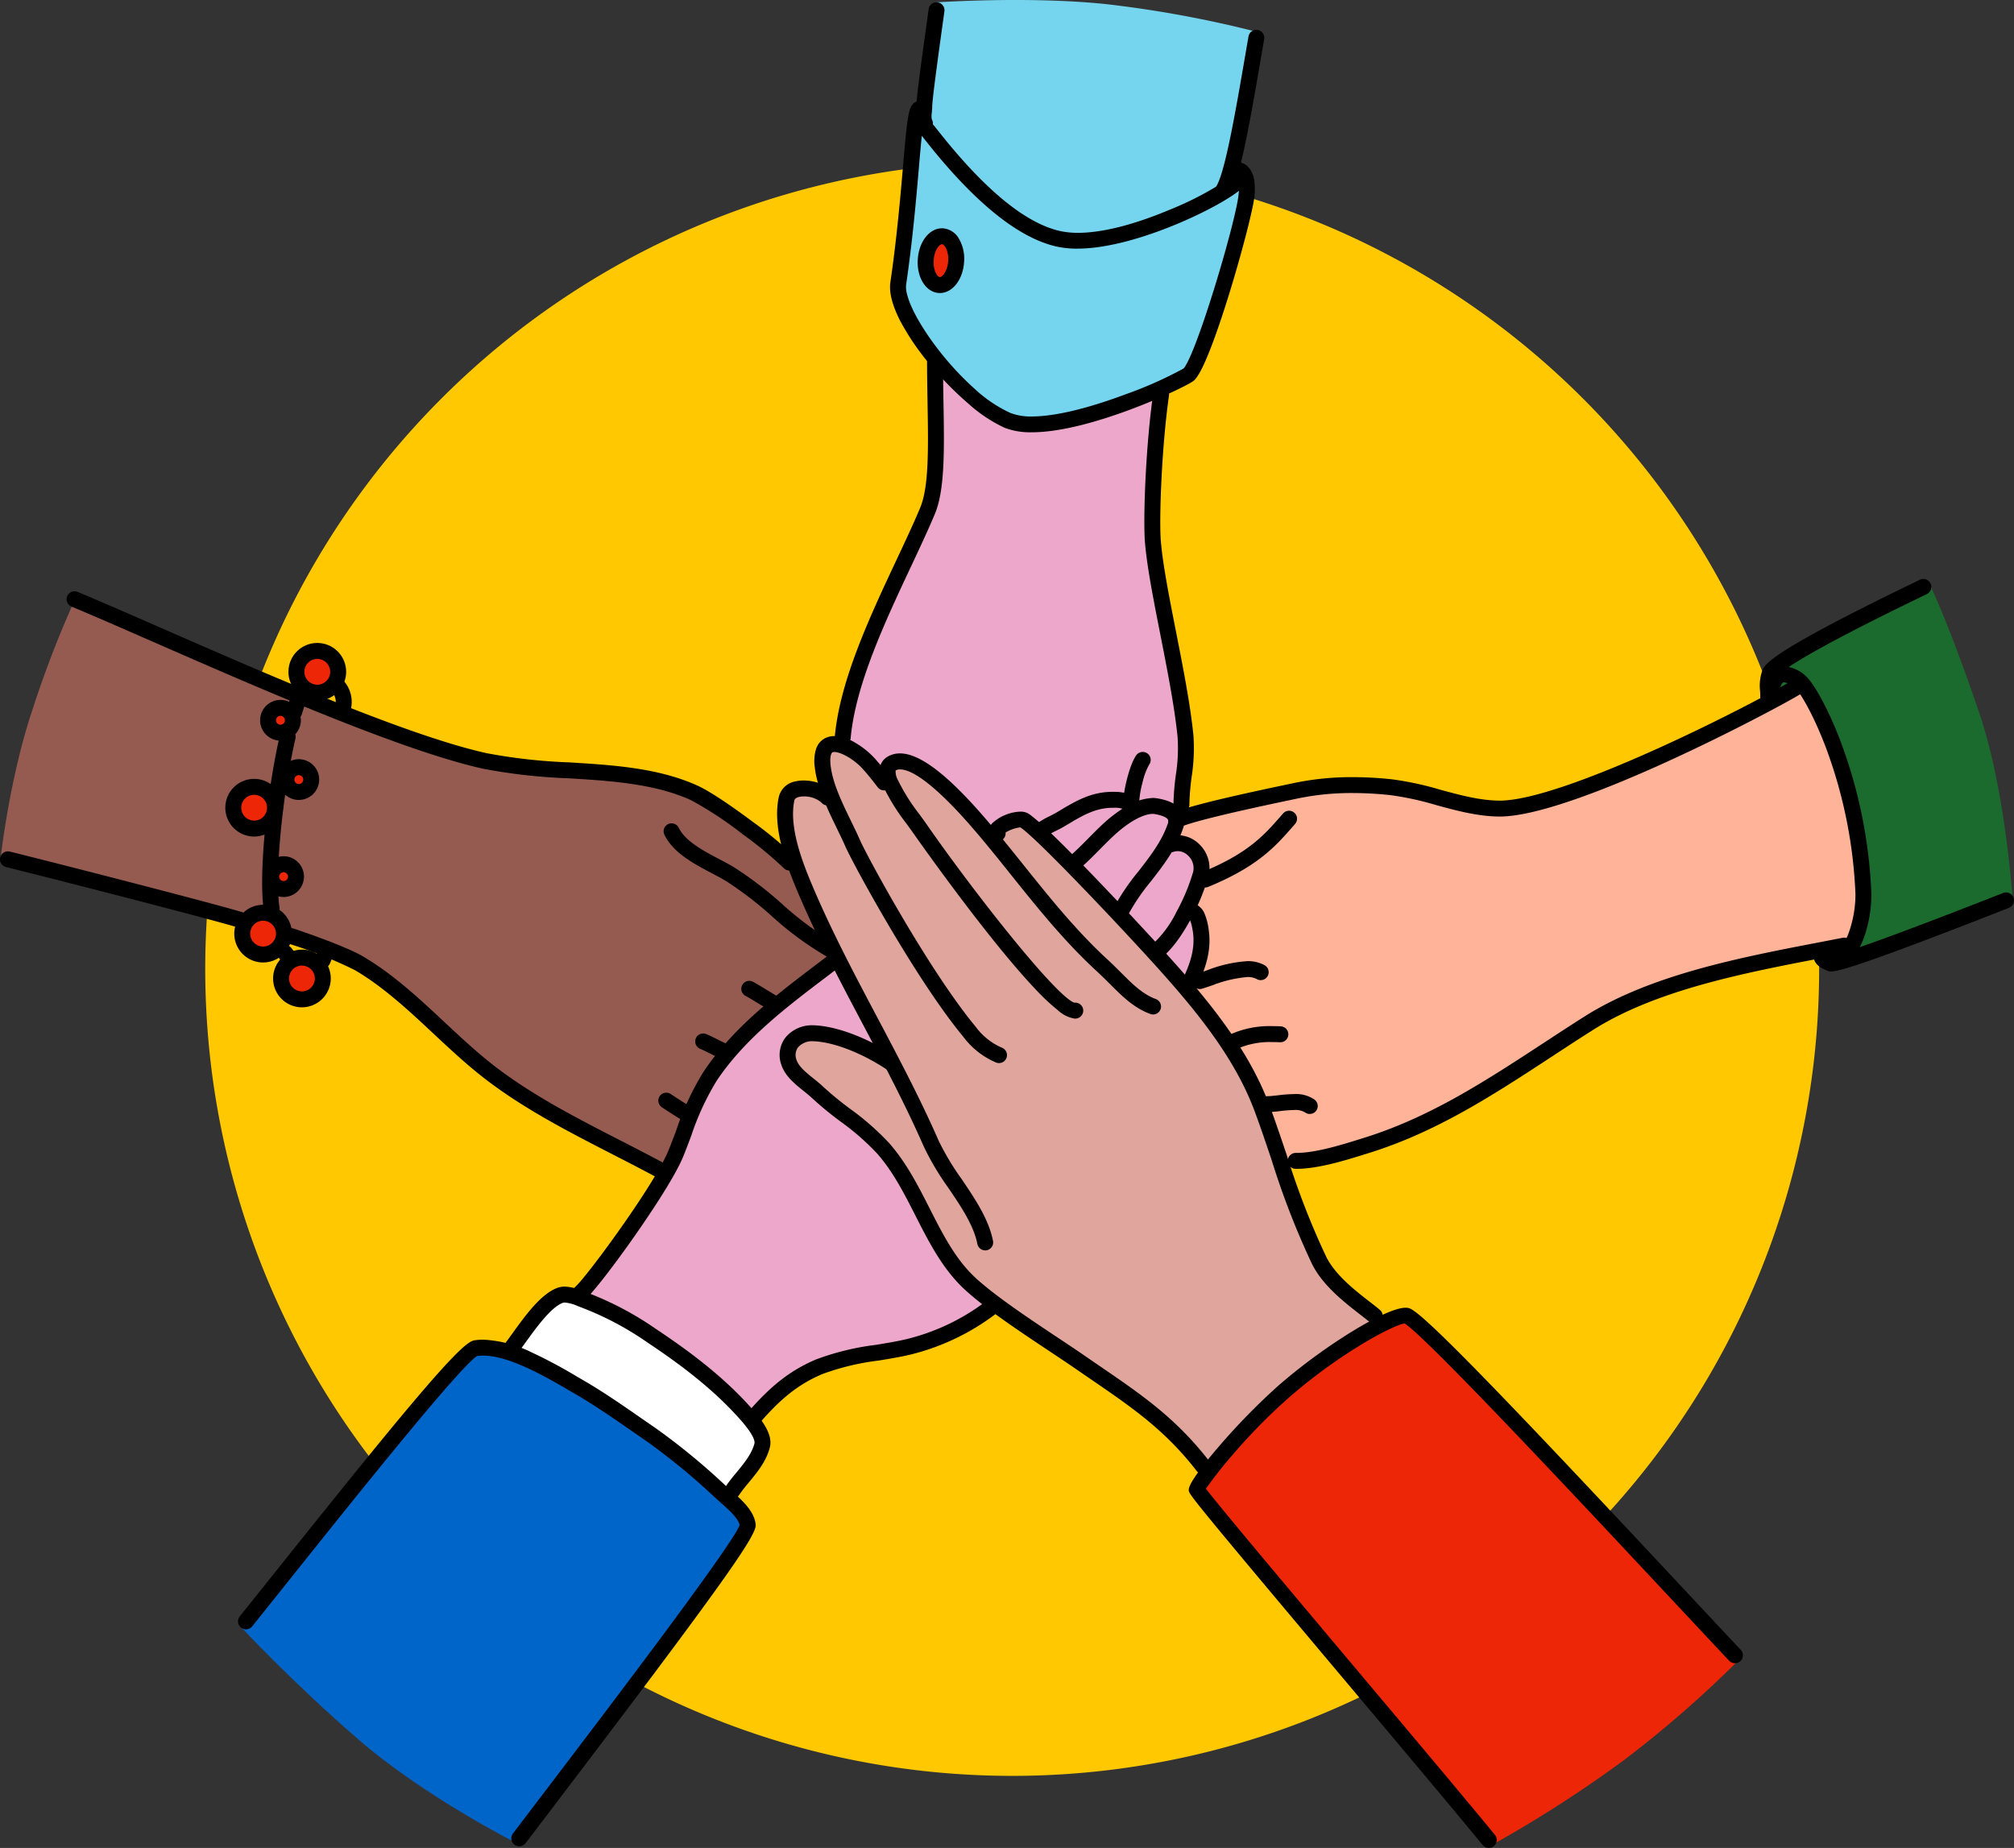 <?xml version="1.0" encoding="UTF-8"?>
<svg xmlns="http://www.w3.org/2000/svg" xmlns:xlink="http://www.w3.org/1999/xlink" id="Group_18027" data-name="Group 18027" width="395.894" height="363.262" viewBox="0 0 395.894 363.262">
  <rect x="0" y="0" width="395.894" height="363.262" fill="#333333" stroke="none"/>
  <defs>
    <clipPath id="clip-path">
      <rect id="Rectangle_2390" data-name="Rectangle 2390" width="395.894" height="363.262" fill="none"></rect>
    </clipPath>
  </defs>
  <g id="Group_18026" data-name="Group 18026" clip-path="url(#clip-path)">
    <path id="Path_12677" data-name="Path 12677" d="M357.592,190.471A158.624,158.624,0,1,0,198.969,349.094,158.623,158.623,0,0,0,357.592,190.471" fill="#ffc800"></path>
    <path id="Path_12678" data-name="Path 12678" d="M100.157,265.534s3.733-5.333,5.349-7.238,5.071-4.171,6.18-4a58.544,58.544,0,0,1,11.967,5.461c2.99,2.09,10.459,6.712,12.543,8.345s8.171,7.3,9.694,8.773a25.893,25.893,0,0,1,3.636,5.436c.752,1.307.817,1.9-.693,3.908s-5.962,8.029-5.962,8.029a159.423,159.423,0,0,0-19.89-15.771,243.718,243.718,0,0,0-22.824-12.939" fill="#fff" fill-rule="evenodd"></path>
    <path id="Path_12679" data-name="Path 12679" d="M47.36,319.826s23.606-29.183,24.822-30.968,10.9-13.781,12.139-14.974,6.992-7.332,8.113-8.331,4.5-.853,7.042-.134,8.607,4.147,11.485,5.777,11.039,6.438,12.9,7.813,8.573,5.875,11.51,8.451,7.54,6.4,8.964,7.889,3.149,3.76,2.333,5.239-3.829,6.529-5.571,9.05-7.7,11.171-10.4,14.538-29.308,38.063-29.308,38.063-18.073-9.107-31.174-20.5S47.36,319.826,47.36,319.826" fill="#0065c9" fill-rule="evenodd"></path>
    <path id="Path_12680" data-name="Path 12680" d="M293.289,362.662s-29.042-34.888-31.5-37.464-13.3-15.206-15.437-18.162-11.186-14.473-11.186-14.473,1.99-2.443,3.33-4.514,8.428-9.22,10.069-11.008a102.337,102.337,0,0,1,9.258-7.686c2.116-1.569,8.368-6.175,10.272-7.074s4.207-2.668,5.712-3.223,3.605-.738,4.918.684,10.167,9.394,12.74,12.453,11.787,13.069,13.733,14.783,36.645,39.3,36.645,39.3a221.839,221.839,0,0,1-22.73,19.8,245.664,245.664,0,0,1-25.821,16.584" fill="#ec2607" fill-rule="evenodd"></path>
    <path id="Path_12681" data-name="Path 12681" d="M395.593,176.521s-13.155,5.387-17.5,7.04-11.144,3.979-14.757,5.02-4.348.306-5.389-.8-10.225-48.191-10.287-50.334-.489-4.286.307-5.633,3.489-3.062,5.326-4.1a75.335,75.335,0,0,1,10.962-5.879c4.837-1.9,14.9-7.281,14.9-7.281s3.5,6.718,9.934,25.658c5.145,15.149,6.5,36.307,6.5,36.307" fill="#1b6a2e" fill-rule="evenodd"></path>
    <path id="Path_12682" data-name="Path 12682" d="M215.326,180.3c0-11.133,7.779-17.815,16.138-19.346,2.622-.481,24.107-6.586,28.59-6.634,3.385-.037,12.869-.326,19.246,1.365,6.726,1.784,15.244,3.785,19.435,3.081,11.032-1.853,22.1-7.511,32.761-12.59,12.135-5.783,22.968-11.909,22.968-11.909s7.652,12.956,10.046,25.84c1.1,5.927,2.241,12.405,1.908,17.061a20.18,20.18,0,0,1-2.378,8.637,198.838,198.838,0,0,0-24.84,4.7c-10.876,2.846-22.452,7.538-25.467,9.659-5.9,4.148-26.226,16.669-31.415,19.416a114.086,114.086,0,0,1-16.445,6.763,52.887,52.887,0,0,1-13.954,2.326c-15.045,0-36.593-32.511-36.593-48.37" fill="#ffb399" fill-rule="evenodd"></path>
    <path id="Path_12683" data-name="Path 12683" d="M165.112,146.1s1.831-9.27,2.7-11.817,6.8-17.7,8.563-21.027,5.379-10.112,6.234-13.325,1.174-11.9,1.169-14.473-.347-14.625-.347-14.625l45.247,5.04S225.917,85.4,226.479,90s-.49,13.651.27,17.992,1,9.093,2.24,13.6,1.319,7.465,2.666,14.789,2.507,7.406,1.477,14.113-1.307,9.961-1.091,11.474-37.761,8.054-37.761,8.054Z" fill="#eda7cb" fill-rule="evenodd"></path>
    <path id="Path_12684" data-name="Path 12684" d="M15,117.263s50.081,21.863,55.09,24.207,21.095,7.412,25.051,8.051,19.163,1.606,24.038,2.4,12.946,2.147,16.071,3.472a65.686,65.686,0,0,1,13.167,8.408c3.942,3.311,7.966,6.862,7.966,6.862l8.8,18.583-34.534,41.707s-8.584-4.782-11.432-6.47-13.473-6.968-16.442-8.814a105.438,105.438,0,0,1-11.9-8.977c-3.019-2.763-6-6.2-10.066-9.475s-8.084-6.623-11.13-8.108-10.941-5.238-15.38-6.311S.152,168.464.152,168.464s1.718-15.477,6.187-28.826A207.783,207.783,0,0,1,15,117.263" fill="#955b50" fill-rule="evenodd"></path>
    <path id="Path_12685" data-name="Path 12685" d="M113.313,254.87s6.388-7.44,7.644-9.081,7.472-10.447,8.859-13.135,5.228-12.343,6.223-14.489a70.731,70.731,0,0,1,7.21-11.306c2.853-3.5,8.722-8.651,12.778-11.93s8.441-6.641,8.441-6.641l34.769,56.828L195.318,256.2a34.308,34.308,0,0,1-6.018,4.219c-2.78,1.369-6.621,3.579-10.1,4.112s-8.443,1.092-11.866,2.007-5.246,1.027-8.467,2.9a33.744,33.744,0,0,0-7.443,5.55,54.371,54.371,0,0,0-3.656,4.5,113.722,113.722,0,0,0-16.089-14.5,102.257,102.257,0,0,0-18.368-10.119" fill="#eda7cb" fill-rule="evenodd"></path>
    <path id="Path_12686" data-name="Path 12686" d="M204.273,163.208s4.173-2.088,5.714-3.013a23.843,23.843,0,0,1,6.437-2.662c1.742-.274,3.385-.956,4.476-.115s.96,1.98,2.5,1.592,1.783-.863,4.178-.427,3.183.545,3.615,1.706-.068,1.646-.592,3.188.1,2.232,1.252,2.247a5.139,5.139,0,0,1,3.51,2.162,5.772,5.772,0,0,1,.738,3.881,16.768,16.768,0,0,1-1.21,3.995c-.758,1.735-2.108,2.683-.946,3.163s1.752,2.134,1.91,3.167a12.832,12.832,0,0,1,.23,4.648,23.387,23.387,0,0,1-1.105,4.448,15.405,15.405,0,0,1-1.651,3.491Z" fill="#eda7cb" fill-rule="evenodd"></path>
    <path id="Path_12687" data-name="Path 12687" d="M154.864,207.352c0-2.109,2.363-4.709,6.1-4.372,4.079.37,9.722,3.844,13.91,5.325,1.763.625-2.226-5.888-7.322-15.157-4.777-8.69-10.549-19.882-12.825-27.548-1.3-4.394-1.218-9.474,1.329-10.6,2.267-1,6.981,1.771,6.694.933-1.776-5.166-1.451-8.78-.033-9.733,1.214-.818,3.694.074,7.1,3.136,1.435,1.287,2.835,2.541,4.519,4.287.673.7-.684-3.4,1.659-4.177,1.59-.53,6.417,2.239,6.969,2.845,3.253,3.567,8.72,8.093,11.635,12.261.4.573.639-.9,2.141-2.209a8.016,8.016,0,0,1,4.2-1.658c1.7,0,18.393,18.873,22.145,22.429,14.156,13.42,26.121,32.067,27.351,41.4.327,2.477,2.495,7.882,4.216,12.556,1.612,4.375,2.694,7.96,5.479,12.107a35.4,35.4,0,0,0,7.333,7.616c2.09,1.724,4.069,3.359,4.069,3.359a78.535,78.535,0,0,0-16.7,10.988c-8.5,7.279-17.294,18.124-17.294,18.124s-5.838-7.629-12.187-12.281c-4.7-3.446-11.161-7.97-16.449-11.422-7.483-4.885-13.659-8.663-18.175-13.2-6.128-6.151-9.379-13.315-11.154-17.342a38.454,38.454,0,0,0-5.543-8.813c-2.577-2.913-5.639-4.711-8.385-7.252-6.055-5.6-10.781-8.812-10.781-11.61" fill="#e0a59d" fill-rule="evenodd"></path>
    <path id="Path_12688" data-name="Path 12688" d="M183.9.475s-1.775,15.909-2.149,17.764.069,6.4-.815,5.332-1.61,1.969-1.725,4.468-.688,7.523-1.174,14.528-1.322,10.907-1.578,12.913a7.752,7.752,0,0,0,1.223,5.863c1.456,2.429,5.137,8.2,7.548,10.612s6.453,6.938,9.1,8.567,4.507,3.021,6.505,2.8,5.508,1.043,10.462-1.044,11.186-3.533,15.5-5.362,5.129-1.86,6.546-3.378,3.176-6.254,4.877-11.065,4.02-12.874,5.167-17.076,2.168-7.4,1.679-9.435-3.215-1.429-2.952-2.959,1.289-7.446,1.78-9.693,3.409-16.984,3.409-16.984a221.489,221.489,0,0,0-29.738-5.5C202.272-.8,183.9.475,183.9.475" fill="#75d5ef" fill-rule="evenodd"></path>
    <path id="Path_12689" data-name="Path 12689" d="M45.828,158.775a4.118,4.118,0,1,1,4.117,4.1,4.111,4.111,0,0,1-4.117-4.1" fill="#ec2607" fill-rule="evenodd"></path>
    <path id="Path_12690" data-name="Path 12690" d="M56.28,153.245a2.448,2.448,0,1,1,2.448,2.439,2.445,2.445,0,0,1-2.448-2.439" fill="#ec2607" fill-rule="evenodd"></path>
    <path id="Path_12691" data-name="Path 12691" d="M52.677,141.585a2.448,2.448,0,1,1,2.448,2.44,2.444,2.444,0,0,1-2.448-2.44" fill="#ec2607" fill-rule="evenodd"></path>
    <path id="Path_12692" data-name="Path 12692" d="M53.291,172.324a2.448,2.448,0,1,1,2.448,2.44,2.444,2.444,0,0,1-2.448-2.44" fill="#ec2607" fill-rule="evenodd"></path>
    <path id="Path_12693" data-name="Path 12693" d="M58.239,132.062a4.118,4.118,0,1,1,4.117,4.1,4.111,4.111,0,0,1-4.117-4.1" fill="#ec2607" fill-rule="evenodd"></path>
    <path id="Path_12694" data-name="Path 12694" d="M47.589,183.531a4.118,4.118,0,1,1,4.117,4.1,4.111,4.111,0,0,1-4.117-4.1" fill="#ec2607" fill-rule="evenodd"></path>
    <path id="Path_12695" data-name="Path 12695" d="M55.22,192.345a4.118,4.118,0,1,1,4.117,4.1,4.111,4.111,0,0,1-4.117-4.1" fill="#ec2607" fill-rule="evenodd"></path>
    <path id="Path_12696" data-name="Path 12696" d="M181.975,51.031c.186-2.646,1.674-4.7,3.321-4.582s2.835,2.356,2.649,5-1.674,4.7-3.322,4.581-2.834-2.355-2.648-5" fill="#ec2607" fill-rule="evenodd"></path>
    <path id="Path_12697" data-name="Path 12697" d="M232.234,159.252a1.07,1.07,0,0,1-1.07-1.07,47.7,47.7,0,0,1,.458-5.744,34.083,34.083,0,0,0,.349-7.627c-.591-5.9-2.015-13.147-3.392-20.151-1.345-6.844-2.616-13.306-3.014-18.026-.384-4.542.122-18.8,1.607-29.195a1.07,1.07,0,1,1,2.119.3c-1.442,10.086-1.961,24.371-1.594,28.713.39,4.6,1.649,11.009,2.982,17.792,1.387,7.053,2.82,14.348,3.421,20.352a36.164,36.164,0,0,1-.354,8.1,45.5,45.5,0,0,0-.442,5.487,1.07,1.07,0,0,1-1.07,1.07"></path>
    <path id="Path_12698" data-name="Path 12698" d="M232.234,159.748a1.568,1.568,0,0,1-1.566-1.566,48.021,48.021,0,0,1,.461-5.8v-.006a33.683,33.683,0,0,0,.348-7.518c-.589-5.881-2.01-13.112-3.385-20.1l-.008-.041c-1.344-6.84-2.614-13.3-3.013-18.039-.386-4.563.12-18.88,1.61-29.307a1.566,1.566,0,1,1,3.1.443c-1.437,10.053-1.956,24.281-1.591,28.6.388,4.575,1.644,10.967,2.974,17.735,1.388,7.06,2.823,14.358,3.428,20.4a36.5,36.5,0,0,1-.355,8.206l0,.017a44.993,44.993,0,0,0-.436,5.411A1.568,1.568,0,0,1,232.234,159.748Zm-4-82.732a.581.581,0,0,0-.574.493c-1.481,10.362-1.986,24.565-1.6,29.083.395,4.683,1.66,11.118,3,17.931l.008.041c1.379,7.015,2.805,14.269,3.4,20.2a34.432,34.432,0,0,1-.35,7.736v.006a47.267,47.267,0,0,0-.454,5.678.574.574,0,0,0,1.148,0,45.729,45.729,0,0,1,.444-5.529l0-.017a35.732,35.732,0,0,0,.353-7.988c-.6-6-2.031-13.271-3.414-20.306-1.336-6.8-2.6-13.216-2.99-17.846-.369-4.364.151-18.708,1.6-28.825a.576.576,0,0,0-.488-.65A.582.582,0,0,0,228.237,77.016Z"></path>
    <path id="Path_12699" data-name="Path 12699" d="M165.661,145.99c-.032,0-.065,0-.1,0a1.071,1.071,0,0,1-.969-1.163c1-10.946,6.9-23.5,12.1-34.582,1.724-3.671,3.353-7.139,4.654-10.249,1.771-4.232,1.636-11.971,1.479-20.932-.046-2.64-.094-5.374-.094-8.143a1.07,1.07,0,1,1,2.14,0c0,2.756.048,5.478.094,8.106.161,9.2.3,17.149-1.645,21.8-1.319,3.151-2.957,6.639-4.69,10.332-5.127,10.919-10.937,23.295-11.9,33.866a1.071,1.071,0,0,1-1.065.973"></path>
    <path id="Path_12700" data-name="Path 12700" d="M165.661,146.486c-.052,0-.1,0-.143-.006a1.57,1.57,0,0,1-1.418-1.7c1.008-11.033,6.922-23.632,12.14-34.747l.012-.025c1.718-3.658,3.34-7.112,4.634-10.206,1.731-4.137,1.6-11.827,1.441-20.732v-.057c-.046-2.626-.093-5.341-.093-8.095a1.566,1.566,0,0,1,3.132,0c0,2.731.047,5.429.093,8.038v.059c.162,9.258.3,17.253-1.683,22-1.313,3.137-2.939,6.6-4.66,10.268l-.039.083c-5.109,10.881-10.9,23.213-11.857,33.7A1.559,1.559,0,0,1,165.661,146.486ZM183.8,70.343a.575.575,0,0,0-.574.574c0,2.745.047,5.456.093,8.078v.057c.158,9.016.294,16.8-1.517,21.132-1.3,3.113-2.929,6.577-4.651,10.245l-.011.024c-5.184,11.043-11.059,23.557-12.051,34.416a.576.576,0,0,0,.52.624l.053,0a.571.571,0,0,0,.571-.522c.973-10.661,6.8-23.077,11.947-34.032l.039-.083c1.716-3.658,3.338-7.112,4.643-10.23,1.9-4.551,1.767-12.45,1.607-21.6v-.059c-.046-2.614-.093-5.316-.093-8.056A.575.575,0,0,0,183.8,70.343Z"></path>
    <path id="Path_12701" data-name="Path 12701" d="M222.356,158.855a1.069,1.069,0,0,1-1.07-1.07c0-2.1,1.2-7.246,2.473-9.031A1.07,1.07,0,1,1,225.5,150c-.941,1.318-2.074,5.9-2.074,7.787a1.07,1.07,0,0,1-1.07,1.07"></path>
    <path id="Path_12702" data-name="Path 12702" d="M222.356,159.351a1.568,1.568,0,0,1-1.566-1.566c0-2.159,1.2-7.408,2.566-9.319a1.574,1.574,0,0,1,1.277-.656,1.566,1.566,0,0,1,1.271,2.477,13.026,13.026,0,0,0-1.313,3.517,18.908,18.908,0,0,0-.668,3.981A1.568,1.568,0,0,1,222.356,159.351Zm2.276-10.549a.58.58,0,0,0-.47.241c-1.2,1.684-2.38,6.754-2.38,8.742a.574.574,0,0,0,1.148,0c0-1.99,1.162-6.668,2.166-8.075a.574.574,0,0,0-.464-.908Z"></path>
    <path id="Path_12703" data-name="Path 12703" d="M211.756,48.38a18.134,18.134,0,0,1-3.935-.394c-7.472-1.667-16.135-8.729-25.75-20.99l-.317-.4c-.087-.111-.211-.251-.354-.414-.982-1.116-2.808-3.193-1.571-4.893a1.07,1.07,0,0,1,1.73,1.26l-.865-.63.864.631c-.048.2.162.755,1.449,2.22.173.2.323.368.428.5l.321.407c9.3,11.862,17.555,18.666,24.531,20.222,10.861,2.427,30.719-7.96,33.8-10.582a1.106,1.106,0,0,1-.014-.277,1.071,1.071,0,0,1,1.155-.978,1.307,1.307,0,0,1,1.17.782,1.413,1.413,0,0,1-.343,1.518c-2.3,2.741-20.163,12.019-32.3,12.02"></path>
    <path id="Path_12704" data-name="Path 12704" d="M211.756,48.876h0a18.68,18.68,0,0,1-4.043-.406c-7.586-1.692-16.345-8.814-26.032-21.168l-.317-.4c-.07-.09-.175-.209-.3-.347l-.04-.046a11.119,11.119,0,0,1-1.691-2.337,2.914,2.914,0,0,1,.091-3.175,1.57,1.57,0,0,1,1.267-.644,1.566,1.566,0,0,1,1.375,2.314,7.485,7.485,0,0,0,1.31,1.775c.17.194.331.377.446.523l.32.406c9.23,11.771,17.388,18.515,24.25,20.045a16.232,16.232,0,0,0,3.516.353c3.3,0,9.1-.79,18.044-4.553a62.878,62.878,0,0,0,11.618-6.12q0-.045,0-.091a1.575,1.575,0,0,1,1.557-1.442c.045,0,.09,0,.135.006a1.814,1.814,0,0,1,1.585,1.085,1.9,1.9,0,0,1-.421,2.028c-1.138,1.359-5.957,4.336-12.646,7.175C227.371,45.729,218.9,48.875,211.756,48.876ZM180.695,21.341a.567.567,0,0,0-.464.236,1.973,1.973,0,0,0,0,2.157,10.16,10.16,0,0,0,1.544,2.117l.04.046c.131.149.244.278.332.39l.317.4C192,38.858,200.572,45.861,207.929,47.5a17.692,17.692,0,0,0,3.827.382c6.964,0,15.3-3.1,19.645-4.943a78.416,78.416,0,0,0,8.1-3.977,19.1,19.1,0,0,0,4.175-2.923.964.964,0,0,0,.265-1.009.818.818,0,0,0-.753-.479l-.052,0a.576.576,0,0,0-.568.527.6.6,0,0,0,.008.148l.05.281-.217.185c-1.548,1.318-6.485,4.085-12.068,6.435-9.092,3.827-15.04,4.63-18.429,4.63a17.219,17.219,0,0,1-3.732-.377c-7.091-1.582-15.439-8.445-24.813-20.4l-.32-.406c-.1-.126-.251-.3-.411-.482a6.5,6.5,0,0,1-1.554-2.282l-.679-.5.585-.8.234.17a.574.574,0,0,0-.525-.343Z"></path>
    <path id="Path_12705" data-name="Path 12705" d="M202.828,84.48a13.728,13.728,0,0,1-5.168-.849c-7.978-3.286-23.3-20.219-22.145-28.083,1.254-8.554,1.968-16.819,2.49-22.854.82-9.5,1.065-11.415,2.024-12.1a1.07,1.07,0,0,1,1.381,1.624c-.429.9-.839,5.641-1.273,10.66-.524,6.061-1.241,14.362-2.5,22.979-.8,5.447,11.733,22.042,20.843,25.794,8.775,3.613,33.1-7.67,34.469-8.816,2.435-2.134,10.264-28.358,11-34.353.219-1.789,0-3.42-.515-3.88-.067-.06-.226-.2-.728-.079a1.07,1.07,0,1,1-.508-2.079,2.8,2.8,0,0,1,2.658.558c1.562,1.389,1.371,4.477,1.217,5.74-.639,5.194-8.455,32.845-11.718,35.7-1.229,1.076-19.908,10.033-31.524,10.033M181.273,22.336h0"></path>
    <path id="Path_12706" data-name="Path 12706" d="M202.828,84.976a14.207,14.207,0,0,1-5.357-.886,28.812,28.812,0,0,1-7.122-4.75,65.125,65.125,0,0,1-7.567-7.716,48.215,48.215,0,0,1-5.857-8.607c-1.549-3.04-2.189-5.577-1.9-7.541,1.25-8.525,1.963-16.772,2.484-22.793l0-.032c.43-4.985.685-7.661.964-9.39.293-1.809.624-2.612,1.266-3.07a1.55,1.55,0,0,1,.907-.291,1.566,1.566,0,0,1,1.183,2.594c-.383.982-.816,5.987-1.2,10.415l0,.035c-.524,6.062-1.242,14.365-2.506,22.986-.352,2.4,2.3,7.689,6.6,13.154a57.668,57.668,0,0,0,6.864,7.35,26.69,26.69,0,0,0,7.072,4.76,11.186,11.186,0,0,0,4.2.673c3.073,0,8.762-.757,18.412-4.361a78.51,78.51,0,0,0,11.349-5.046c.235-.21.943-1.137,2.5-5.225,1.028-2.7,2.233-6.249,3.485-10.274,2.46-7.913,4.5-15.709,4.846-18.538.225-1.841-.058-3.183-.351-3.447a.724.724,0,0,0-.283.031,1.613,1.613,0,0,1-.37.043,1.565,1.565,0,0,1-.373-3.086,4.152,4.152,0,0,1,.98-.123,3.15,3.15,0,0,1,2.125.792,4.935,4.935,0,0,1,1.416,3.231,12.822,12.822,0,0,1-.035,2.94c-.332,2.7-2.527,11.14-4.893,18.814-1.33,4.315-2.623,8.1-3.737,10.956-1.358,3.476-2.422,5.519-3.253,6.247-.684.6-5.767,3.146-12.018,5.511C217.059,82.45,209.07,84.976,202.828,84.976Zm-22.18-64.084a.564.564,0,0,0-.33.106c-.774.552-1.052,2.864-1.819,11.739l0,.032c-.522,6.034-1.237,14.3-2.491,22.852-.493,3.36,2.326,9.105,7.539,15.369,4.766,5.726,10.514,10.622,14.3,12.183a13.241,13.241,0,0,0,4.979.812c3.363,0,9.472-.795,19.482-4.581a76.173,76.173,0,0,0,11.716-5.329c1.314-1.151,3.817-7.413,6.7-16.749,2.352-7.627,4.53-15.99,4.857-18.642.113-.925.37-4.042-1.054-5.309a2.143,2.143,0,0,0-1.466-.542,3.161,3.161,0,0,0-.745.1.573.573,0,0,0,.138,1.131.612.612,0,0,0,.139-.016,1.967,1.967,0,0,1,.465-.061.988.988,0,0,1,.707.254c.8.713.865,2.767.676,4.31-.355,2.88-2.408,10.75-4.883,18.711-1.257,4.045-2.469,7.618-3.505,10.333-1.825,4.785-2.543,5.414-2.779,5.621l-.008.007a74.625,74.625,0,0,1-11.643,5.219c-5.4,2.018-13.043,4.424-18.759,4.424a12.147,12.147,0,0,1-4.574-.748,27.267,27.267,0,0,1-7.353-4.935,58.674,58.674,0,0,1-6.985-7.478,48.5,48.5,0,0,1-5.12-7.815c-1.328-2.623-1.9-4.674-1.687-6.1,1.26-8.592,1.977-16.878,2.5-22.928l0-.035c.528-6.1.874-9.889,1.319-10.819l.036-.076.059-.059a.574.574,0,0,0-.409-.978Z"></path>
    <path id="Path_12707" data-name="Path 12707" d="M184.758,57.107c-.07,0-.14,0-.21-.007-2.272-.16-3.872-2.859-3.641-6.144s2.188-5.725,4.464-5.574,3.872,2.858,3.641,6.144c-.224,3.183-2.072,5.581-4.254,5.581m-1.716-6h0c-.15,2.131.751,3.8,1.656,3.859s2.03-1.458,2.179-3.589-.751-3.8-1.656-3.859-2.028,1.458-2.179,3.589"></path>
    <path id="Path_12708" data-name="Path 12708" d="M184.758,57.6c-.087,0-.168,0-.245-.008-2.55-.18-4.351-3.111-4.1-6.674.243-3.444,2.289-6.042,4.759-6.042.077,0,.156,0,.233.008a4.023,4.023,0,0,1,3.153,2.142,7.884,7.884,0,0,1,.95,4.532C189.264,55.005,187.223,57.6,184.758,57.6Zm.413-11.732a3.183,3.183,0,0,0-2.475,1.4,6.965,6.965,0,0,0-1.294,3.719,6.888,6.888,0,0,0,.814,3.956,3.064,3.064,0,0,0,2.367,1.658c.055,0,.112.006.175.006a3.173,3.173,0,0,0,2.467-1.4,6.972,6.972,0,0,0,1.292-3.718,6.889,6.889,0,0,0-.814-3.957,3.064,3.064,0,0,0-2.367-1.658C185.283,45.873,185.226,45.871,185.171,45.871Zm-.408,9.592h0c-.035,0-.07,0-.1,0-1.306-.1-2.273-2.1-2.112-4.388a6.172,6.172,0,0,1,.858-2.808,2.267,2.267,0,0,1,1.76-1.244c.03,0,.06,0,.09,0a2.162,2.162,0,0,1,1.639,1.44,6.124,6.124,0,0,1,.477,2.949,6.186,6.186,0,0,1-.852,2.8A2.261,2.261,0,0,1,184.763,55.464Zm.4-7.453c-.478,0-1.486,1.1-1.629,3.13-.141,2,.694,3.294,1.2,3.329h.03c.494,0,1.483-1.188,1.619-3.13a5.123,5.123,0,0,0-.388-2.462c-.268-.579-.6-.853-.808-.867Z"></path>
    <path id="Path_12709" data-name="Path 12709" d="M181.823,25.325a1.07,1.07,0,0,1-.909-.5,4.815,4.815,0,0,1-.359-3.033c.028-.282.057-.551.058-.785.009-1.769,1.187-10.242,2.434-19.211a1.07,1.07,0,1,1,2.122.278c-1.13,8.126-2.408,17.318-2.416,18.944,0,.293-.033.632-.068.987a3.851,3.851,0,0,0,.045,1.688,1.07,1.07,0,0,1-.907,1.636"></path>
    <path id="Path_12710" data-name="Path 12710" d="M181.823,25.821a1.559,1.559,0,0,1-1.33-.737,5.271,5.271,0,0,1-.432-3.344l.007-.073c.024-.244.048-.475.048-.665.009-1.8,1.189-10.291,2.439-19.277a1.566,1.566,0,0,1,3.1.414c-1.127,8.1-2.4,17.284-2.411,18.878,0,.306-.033.649-.07,1.033a5.23,5.23,0,0,0-.024,1.383,1.566,1.566,0,0,1-1.332,2.388ZM184.1,1.356a.579.579,0,0,0-.566.5c-1.245,8.953-2.421,17.409-2.429,19.146,0,.237-.026.491-.053.76l-.007.072a4.455,4.455,0,0,0,.286,2.722.574.574,0,1,0,.974-.608,3.639,3.639,0,0,1-.117-2c.035-.357.065-.676.065-.939.008-1.662,1.29-10.879,2.421-19.011a.571.571,0,0,0-.491-.639A.578.578,0,0,0,184.1,1.356Z"></path>
    <path id="Path_12711" data-name="Path 12711" d="M240.451,38.469a1.07,1.07,0,0,1-.912-1.629c1.781-2.907,3.8-14.65,5.75-26.006l.618-3.588a1.07,1.07,0,1,1,2.108.365L247.4,11.2c-2.076,12.087-4.038,23.5-6.035,26.761a1.066,1.066,0,0,1-.912.511"></path>
    <path id="Path_12712" data-name="Path 12712" d="M240.451,38.965a1.565,1.565,0,0,1-1.334-2.385c1.731-2.826,3.831-15.047,5.684-25.83l.618-3.588a1.561,1.561,0,0,1,1.542-1.3,1.61,1.61,0,0,1,.266.022A1.568,1.568,0,0,1,248.5,7.7l-.617,3.585c-2.084,12.133-4.052,23.594-6.1,26.936A1.551,1.551,0,0,1,240.451,38.965Zm6.509-32.11a.571.571,0,0,0-.565.475l-.618,3.588c-1.959,11.4-3.984,23.192-5.816,26.181a.574.574,0,0,0,.977.6c1.95-3.181,3.9-14.55,5.97-26.587l.617-3.586a.575.575,0,0,0-.467-.664A.607.607,0,0,0,246.96,6.855Z"></path>
    <path id="Path_12713" data-name="Path 12713" d="M231.272,162.293a1.07,1.07,0,0,1-.47-2.031c2.8-1.366,13.518-3.72,22.547-5.619l1.247-.263a57.7,57.7,0,0,1,28.443,1.354c3.813,1.038,7.756,2.111,11.653,2.148h.118c12.98,0,50.828-19.4,58.269-24a1.071,1.071,0,0,1,1.127,1.821c-5.63,3.481-45.107,24.32-59.4,24.32h-.135c-4.172-.04-8.25-1.15-12.193-2.223a59.55,59.55,0,0,0-9.214-1.994,58.754,58.754,0,0,0-18.222.668l-1.252.264c-4.733.995-19.133,4.023-22.05,5.447a1.042,1.042,0,0,1-.468.109"></path>
    <path id="Path_12714" data-name="Path 12714" d="M231.272,162.789a1.576,1.576,0,0,1-1.408-.878,1.564,1.564,0,0,1,.721-2.095c2.842-1.388,13.6-3.753,22.662-5.658l1.247-.263A55.146,55.146,0,0,1,265.9,152.77a73.669,73.669,0,0,1,7.64.413,61.385,61.385,0,0,1,9.622,2.07l.008,0c3.782,1.03,7.693,2.094,11.528,2.131h.113c2.947,0,7.446-1.035,13.373-3.076,5-1.723,10.936-4.13,17.635-7.155,11.74-5.3,23.224-11.36,27-13.7a1.567,1.567,0,0,1,1.649,2.664c-3.085,1.908-14.581,8.048-26.507,13.495-7,3.2-13.214,5.741-18.473,7.562-6.4,2.215-11.336,3.338-14.682,3.338h-.135c-4.24-.041-8.348-1.159-12.32-2.24a59.142,59.142,0,0,0-9.138-1.98,70.56,70.56,0,0,0-7.313-.4,52.013,52.013,0,0,0-10.754,1.056l-1.253.264c-2.316.487-7.136,1.5-11.7,2.56-5.583,1.3-9.028,2.256-10.239,2.847A1.523,1.523,0,0,1,231.272,162.789Zm34.628-9.027a54.157,54.157,0,0,0-11.2,1.1l-1.248.263c-9,1.893-19.687,4.239-22.432,5.579a.572.572,0,0,0-.264.768.578.578,0,0,0,.516.322.545.545,0,0,0,.246-.057c2.979-1.454,17.423-4.491,22.17-5.489l1.252-.264A53,53,0,0,1,265.9,154.91a71.556,71.556,0,0,1,7.417.4,59.856,59.856,0,0,1,9.293,2.009c3.915,1.065,7.96,2.166,12.068,2.206h.13c7.5,0,21.945-5.878,32.743-10.81,12.717-5.808,23.883-11.882,26.4-13.436a.575.575,0,0,0-.3-1.063.578.578,0,0,0-.3.086,299.679,299.679,0,0,1-27.113,13.756c-10.425,4.707-24.338,10.318-31.416,10.318h-.118c-3.967-.038-7.941-1.119-11.783-2.165l-.008,0a60.64,60.64,0,0,0-9.465-2.04A72.674,72.674,0,0,0,265.9,153.762Z"></path>
    <path id="Path_12715" data-name="Path 12715" d="M236.91,173.962a1.071,1.071,0,0,1-.406-2.061c9.155-3.756,12.291-7.335,15.613-11.125l.485-.554a1.07,1.07,0,0,1,1.607,1.414l-.482.55c-3.338,3.809-6.79,7.748-16.411,11.7a1.075,1.075,0,0,1-.406.08"></path>
    <path id="Path_12716" data-name="Path 12716" d="M236.91,174.458a1.567,1.567,0,0,1-.595-3.016c9.046-3.711,12.145-7.247,15.427-10.991l.487-.556a1.566,1.566,0,0,1,2.352,2.068l-.481.549c-3.376,3.852-6.867,7.836-16.6,11.828A1.571,1.571,0,0,1,236.91,174.458Zm16.5-14.1a.577.577,0,0,0-.432.2l-.484.552c-3.363,3.836-6.537,7.458-15.8,11.257a.575.575,0,0,0,.218,1.106.581.581,0,0,0,.219-.044c9.512-3.9,12.924-7.8,16.225-11.563l.482-.55a.574.574,0,0,0-.43-.954Z"></path>
    <path id="Path_12717" data-name="Path 12717" d="M254.845,229.271H254.7a1.07,1.07,0,0,1,.01-2.14h.138c3.862,0,9.04-1.617,12.832-2.8l.565-.177c13.07-4.066,23.974-11.2,35.517-18.762,2.625-1.718,5.259-3.442,7.931-5.136,12.9-8.177,30.54-11.565,46.1-14.554q2.32-.445,4.545-.879a1.07,1.07,0,0,1,.412,2.1q-2.225.437-4.553.881c-15.377,2.953-32.8,6.3-45.363,14.26-2.663,1.687-5.288,3.406-7.9,5.118-11.673,7.643-22.7,14.861-36.054,19.016l-.563.175c-3.924,1.225-9.282,2.9-13.473,2.9"></path>
    <path id="Path_12718" data-name="Path 12718" d="M254.845,229.767H254.7a1.566,1.566,0,0,1,.01-3.132h.138c3.777,0,8.909-1.6,12.656-2.768l.592-.186c13.009-4.047,23.882-11.166,35.394-18.7l.016-.01c2.582-1.69,5.252-3.437,7.921-5.13,12.982-8.228,30.67-11.625,46.276-14.622,1.478-.284,3.046-.585,4.543-.879a1.566,1.566,0,0,1,.6,3.073c-1.435.282-2.876.559-4.4.852l-.153.029c-15.333,2.945-32.712,6.282-45.191,14.192-2.641,1.673-5.284,3.4-7.84,5.077l-.056.037c-11.7,7.661-22.753,14.9-36.178,19.075l-.563.175C264.519,228.08,259.114,229.767,254.845,229.767Zm-.139-.993h.139c4.118,0,9.439-1.661,13.325-2.874l.564-.175c13.293-4.136,24.288-11.335,35.93-18.957l.056-.037c2.559-1.676,5.206-3.408,7.853-5.085,12.638-8.01,30.115-11.367,45.535-14.328l.153-.029c1.525-.293,2.965-.57,4.4-.851a.574.574,0,1,0-.22-1.127c-1.5.294-3.069.6-4.547.879-15.519,2.98-33.109,6.359-45.932,14.486-2.664,1.689-5.33,3.434-7.909,5.122l-.016.01c-11.571,7.576-22.5,14.733-35.641,18.821l-.593.186c-3.808,1.187-9.024,2.813-12.952,2.813h-.138a.574.574,0,0,0-.409.976.568.568,0,0,0,.4.172Z"></path>
    <path id="Path_12719" data-name="Path 12719" d="M235.844,193.923a1.07,1.07,0,0,1-.3-2.1c.555-.164,1.194-.383,1.887-.619,3.387-1.151,8.026-2.728,10.937-1.028a1.07,1.07,0,0,1-1.081,1.848c-2.069-1.211-6.34.244-9.166,1.206-.722.246-1.389.473-1.967.645a1.119,1.119,0,0,1-.305.044"></path>
    <path id="Path_12720" data-name="Path 12720" d="M235.844,194.419a1.566,1.566,0,0,1-.447-3.067c.519-.153,1.125-.36,1.766-.578l.1-.035a26.342,26.342,0,0,1,7.917-1.8,6.731,6.731,0,0,1,3.43.814,1.566,1.566,0,0,1-1.58,2.705,3.664,3.664,0,0,0-1.841-.393,24.549,24.549,0,0,0-6.911,1.638l-.005,0c-.716.244-1.392.474-1.985.651l-.006,0A1.612,1.612,0,0,1,235.844,194.419Zm9.339-4.49a25.621,25.621,0,0,0-7.6,1.748l-.1.036c-.651.222-1.266.431-1.8.59a.574.574,0,0,0,.164,1.124.62.62,0,0,0,.167-.024c.574-.171,1.24-.4,1.945-.638l.005,0a25.214,25.214,0,0,1,7.231-1.691,4.615,4.615,0,0,1,2.34.528.581.581,0,0,0,.29.078.567.567,0,0,0,.495-.284.575.575,0,0,0-.2-.786A5.765,5.765,0,0,0,245.183,189.929Z"></path>
    <path id="Path_12721" data-name="Path 12721" d="M242.252,205.946a1.07,1.07,0,0,1-.471-2.031,19.735,19.735,0,0,1,9.92-1.667,1.07,1.07,0,0,1-.105,2.138,17.719,17.719,0,0,0-8.875,1.451,1.049,1.049,0,0,1-.469.109"></path>
    <path id="Path_12722" data-name="Path 12722" d="M242.252,206.442a1.566,1.566,0,0,1-.688-2.973,18.858,18.858,0,0,1,8.556-1.757c.516,0,1.056.014,1.606.04a1.566,1.566,0,0,1-.08,3.131l-.072,0c-.5-.025-.991-.037-1.457-.037a15.878,15.878,0,0,0-7.177,1.438A1.533,1.533,0,0,1,242.252,206.442Zm7.867-3.738a17.91,17.91,0,0,0-8.12,1.656.574.574,0,0,0,.253,1.089.553.553,0,0,0,.248-.057,16.826,16.826,0,0,1,7.615-1.54c.482,0,.989.013,1.5.038h.025a.583.583,0,0,0,.576-.546.575.575,0,0,0-.545-.6C251.143,202.718,250.619,202.7,250.119,202.7Z"></path>
    <path id="Path_12723" data-name="Path 12723" d="M257.46,218.48a1.059,1.059,0,0,1-.649-.221c-1.063-.811-3.417-.546-5.309-.332a20.463,20.463,0,0,1-2.429.188,1.07,1.07,0,0,1,.011-2.14h.061a20.91,20.91,0,0,0,2.116-.174c2.393-.271,5.1-.576,6.85.759a1.07,1.07,0,0,1-.651,1.92"></path>
    <path id="Path_12724" data-name="Path 12724" d="M257.46,218.976a1.545,1.545,0,0,1-.952-.324,3.713,3.713,0,0,0-2.137-.447,26.089,26.089,0,0,0-2.814.216,20.979,20.979,0,0,1-2.49.191,1.565,1.565,0,0,1-1.549-1.581,1.57,1.57,0,0,1,1.566-1.551h.061c.553,0,1.319-.087,2.06-.171a28.324,28.324,0,0,1,3.168-.239,6.38,6.38,0,0,1,4.04,1.1,1.569,1.569,0,0,1,.292,2.2A1.552,1.552,0,0,1,257.46,218.976Zm-3.089-1.764a4.451,4.451,0,0,1,2.74.652.573.573,0,0,0,.8-.1.576.576,0,0,0-.107-.806,5.468,5.468,0,0,0-3.436-.892,27.582,27.582,0,0,0-3.056.232,21.377,21.377,0,0,1-2.172.177h-.061a.574.574,0,0,0-.41.977.568.568,0,0,0,.4.171h.082a21.423,21.423,0,0,0,2.286-.185A26.837,26.837,0,0,1,254.371,217.212Z"></path>
    <path id="Path_12725" data-name="Path 12725" d="M360.655,189.45a4.775,4.775,0,0,1-2.466-.752,1.069,1.069,0,0,1,1.1-1.835,2.018,2.018,0,0,0,2.276.185c2.461-1.464,3.786-8.248,3.659-11.307a93.443,93.443,0,0,0-5.992-29.355c-2.625-6.829-5.24-10.9-6.057-11.563-1.157-.938-2.252-1.37-2.859-1.122-.5.2-.856.99-1,2.217a1.07,1.07,0,1,1-2.125-.252c.248-2.1,1.029-3.424,2.321-3.948,1.393-.563,3.17-.051,5.012,1.443,1.351,1.1,4.161,5.833,6.707,12.457a95.6,95.6,0,0,1,6.131,30.033c.126,3-1.049,11.063-4.7,13.236a3.894,3.894,0,0,1-2,.563"></path>
    <path id="Path_12726" data-name="Path 12726" d="M360.655,189.946a5.3,5.3,0,0,1-2.721-.822,1.565,1.565,0,1,1,1.609-2.686,2.251,2.251,0,0,0,1.117.377,1.221,1.221,0,0,0,.649-.192c.962-.572,1.9-2.307,2.576-4.761a22.455,22.455,0,0,0,.842-6.1,92.944,92.944,0,0,0-5.959-29.2c-2.56-6.66-5.15-10.743-5.906-11.356a4.081,4.081,0,0,0-2.158-1.08.547.547,0,0,0-.2.032c-.234.095-.556.627-.7,1.816a1.571,1.571,0,0,1-1.562,1.381,1.608,1.608,0,0,1-.173-.009h-.005a1.569,1.569,0,0,1-1.37-1.739c.271-2.289,1.155-3.753,2.627-4.35a3.633,3.633,0,0,1,1.368-.259,6.852,6.852,0,0,1,4.143,1.777c1.437,1.166,4.254,5.89,6.858,12.664a96.1,96.1,0,0,1,6.164,30.19,25.658,25.658,0,0,1-.951,7.08c-.637,2.308-1.846,5.326-3.993,6.6A4.358,4.358,0,0,1,360.655,189.946Zm-1.917-2.74a.574.574,0,0,0-.295,1.066,4.325,4.325,0,0,0,2.212.682,3.38,3.38,0,0,0,1.749-.493c1.029-.612,2.478-2.152,3.544-6.015a24.965,24.965,0,0,0,.916-6.774,95.1,95.1,0,0,0-6.1-29.876c-2.423-6.3-5.236-11.179-6.557-12.25a5.907,5.907,0,0,0-3.518-1.555,2.645,2.645,0,0,0-1,.187c-1.111.451-1.789,1.644-2.014,3.546a.576.576,0,0,0,.5.638.61.61,0,0,0,.063,0,.579.579,0,0,0,.577-.506c.169-1.434.621-2.339,1.307-2.618a1.516,1.516,0,0,1,.575-.105,4.909,4.909,0,0,1,2.783,1.3c.986.8,3.641,5.092,6.208,11.77a93.95,93.95,0,0,1,6.025,29.512,23.169,23.169,0,0,1-.876,6.4c-.534,1.937-1.492,4.438-3.025,5.35a2.205,2.205,0,0,1-1.158.332,3.205,3.205,0,0,1-1.627-.518A.573.573,0,0,0,358.738,187.206Z"></path>
    <path id="Path_12727" data-name="Path 12727" d="M347.575,138.472l-.057,0a1.07,1.07,0,0,1-1.013-1.125,14.668,14.668,0,0,0-.029-1.542,8.35,8.35,0,0,1,.433-3.873c.443-1.03,1.481-3.444,30.7-17.518a1.07,1.07,0,1,1,.928,1.928c-26.4,12.721-29.378,15.8-29.66,16.436a6.5,6.5,0,0,0-.263,2.913,16.955,16.955,0,0,1,.03,1.769,1.071,1.071,0,0,1-1.068,1.014"></path>
    <path id="Path_12728" data-name="Path 12728" d="M347.575,138.968l-.084,0a1.566,1.566,0,0,1-1.481-1.646,14.329,14.329,0,0,0-.029-1.489,8.862,8.862,0,0,1,.473-4.1c.26-.6.653-1.518,4.751-4.092,4.818-3.026,13.629-7.627,26.189-13.677a1.554,1.554,0,0,1,.678-.155,1.566,1.566,0,0,1,.68,2.977c-11.273,5.431-19.545,9.713-24.586,12.727-4.367,2.611-4.8,3.383-4.835,3.462a6.172,6.172,0,0,0-.222,2.686,17.359,17.359,0,0,1,.03,1.821A1.566,1.566,0,0,1,347.575,138.968Zm30.5-24.166a.569.569,0,0,0-.248.057c-12.526,6.034-21.3,10.617-26.091,13.623-3.836,2.409-4.182,3.212-4.367,3.643a7.947,7.947,0,0,0-.393,3.651,15.061,15.061,0,0,1,.029,1.595.574.574,0,0,0,.544.6h.031a.574.574,0,0,0,.573-.544,16.582,16.582,0,0,0-.03-1.717,6.855,6.855,0,0,1,.3-3.135c.313-.71,2.074-2.027,5.235-3.917,5.066-3.029,13.365-7.325,24.665-12.77a.574.574,0,0,0-.25-1.091Z"></path>
    <path id="Path_12729" data-name="Path 12729" d="M359.933,190.471a1.16,1.16,0,0,1-.517-.1c-.763-.312-2.25-.918-2.377-2.139a1.072,1.072,0,0,1,.955-1.175,1.084,1.084,0,0,1,1.141.774,3.667,3.667,0,0,0,.955.5c.987-.074,6.353-1.529,33.847-12.326a1.07,1.07,0,0,1,.781,1.992c-28.072,11.025-33.371,12.473-34.785,12.473m.239-2.1,0,0,0,0m-1-.358v0"></path>
    <path id="Path_12730" data-name="Path 12730" d="M359.933,190.967a1.644,1.644,0,0,1-.707-.14c-.82-.335-2.523-1.032-2.68-2.546a1.572,1.572,0,0,1,1.4-1.72h.008c.047,0,.094-.006.141-.006a1.584,1.584,0,0,1,1.461.966,4.6,4.6,0,0,0,.613.3c1.169-.161,6.836-1.774,33.591-12.281a1.551,1.551,0,0,1,.572-.109,1.575,1.575,0,0,1,1.457,1,1.564,1.564,0,0,1-.886,2.029C366.837,189.481,361.476,190.967,359.933,190.967Zm-1.891-3.418a.578.578,0,0,0-.509.631c.1.923,1.378,1.447,2.067,1.729l.007,0a.681.681,0,0,0,.327.064c1.259,0,6.215-1.289,34.6-12.439a.572.572,0,0,0,.325-.743.577.577,0,0,0-.534-.366.565.565,0,0,0-.208.04c-26.866,10.551-32.829,12.272-33.992,12.359l-.118.009-.109-.046a4.17,4.17,0,0,1-1.1-.592l0,0-.075.038.075-.038-.1-.094-.039-.139a.584.584,0,0,0-.566-.416Z"></path>
    <path id="Path_12731" data-name="Path 12731" d="M236.515,289.325a1.067,1.067,0,0,1-.847-.416c-6.3-8.152-12.746-12.564-20.9-18.151q-1.431-.979-2.933-2.014c-1.532-1.058-3.332-2.256-5.255-3.534-5.726-3.81-12.218-8.128-16.33-11.829-4.45-4.006-7.195-9.407-9.85-14.631-2.186-4.3-4.448-8.751-7.641-12.358a49.752,49.752,0,0,0-7.257-6.339,67.442,67.442,0,0,1-5.614-4.624c-.431-.41-.975-.846-1.551-1.309-1.71-1.373-3.648-2.93-4.295-5.027a5.165,5.165,0,0,1,.762-4.849,6.358,6.358,0,0,1,5.449-2.191c5.338.325,11.539,3.326,15.564,6.026a1.07,1.07,0,1,1-1.193,1.776c-3.791-2.543-9.591-5.368-14.5-5.667a4.3,4.3,0,0,0-3.636,1.379,3.049,3.049,0,0,0-.4,2.9c.453,1.47,2.12,2.808,3.59,3.989.612.492,1.19.956,1.685,1.427a66.09,66.09,0,0,0,5.44,4.475,51.438,51.438,0,0,1,7.559,6.62c3.375,3.812,5.7,8.385,7.947,12.809,2.684,5.281,5.219,10.269,9.374,14.008,4,3.6,10.418,7.869,16.084,11.638,1.933,1.286,3.744,2.491,5.285,3.556,1,.691,1.974,1.357,2.926,2.009,8.313,5.692,14.878,10.189,21.386,18.608a1.07,1.07,0,0,1-.845,1.724"></path>
    <path id="Path_12732" data-name="Path 12732" d="M236.515,289.821a1.556,1.556,0,0,1-1.239-.609c-6.256-8.089-12.669-12.482-20.789-18.044-1.034-.708-1.967-1.347-2.937-2.017-1.478-1.021-3.178-2.154-5.248-3.529l-.03-.02c-5.73-3.813-12.225-8.134-16.357-11.853-4.519-4.068-7.285-9.511-9.96-14.775-2.171-4.273-4.416-8.691-7.57-12.254a49.271,49.271,0,0,0-7.17-6.261l-.033-.025a67.634,67.634,0,0,1-5.638-4.646c-.408-.388-.932-.809-1.487-1.255l-.033-.027c-1.765-1.417-3.766-3.024-4.458-5.267a5.647,5.647,0,0,1,.846-5.3,6.714,6.714,0,0,1,5.371-2.394c.164,0,.332,0,.5.015,5.436.331,11.732,3.373,15.811,6.109a1.566,1.566,0,1,1-1.747,2.6c-3.737-2.507-9.445-5.29-14.254-5.583-.1-.006-.2-.008-.294-.008a3.688,3.688,0,0,0-2.922,1.2,2.576,2.576,0,0,0-.316,2.443c.408,1.323,2.009,2.61,3.422,3.745l.021.017c.614.494,1.195.96,1.7,1.441a65.444,65.444,0,0,0,5.375,4.422l.034.026a51.759,51.759,0,0,1,7.619,6.678c3.422,3.866,5.759,8.465,8.018,12.913,2.663,5.239,5.177,10.187,9.264,13.864,3.97,3.573,10.375,7.834,16.027,11.594,1.924,1.28,3.741,2.489,5.292,3.561.869.6,1.724,1.186,2.552,1.753l.373.255c8.347,5.715,14.939,10.229,21.5,18.714a1.566,1.566,0,0,1-1.237,2.523Zm-76.733-87.286a5.733,5.733,0,0,0-4.591,2.015,4.683,4.683,0,0,0-.678,4.4c.6,1.953,2.477,3.458,4.132,4.786l.033.027c.571.459,1.111.893,1.549,1.31a66.882,66.882,0,0,0,5.557,4.577l.033.025a50.023,50.023,0,0,1,7.31,6.392c3.238,3.658,5.512,8.134,7.712,12.462,2.634,5.183,5.358,10.543,9.74,14.487,4.078,3.67,10.541,7.971,16.243,11.765l.03.02c2.073,1.378,3.778,2.514,5.262,3.539.969.669,1.9,1.307,2.931,2.013,8.194,5.612,14.664,10.044,21.015,18.257a.571.571,0,0,0,.455.223.563.563,0,0,0,.348-.119.572.572,0,0,0,.1-.8c-6.464-8.362-13-12.837-21.274-18.5l-.373-.255c-.828-.567-1.684-1.153-2.555-1.755-1.544-1.067-3.358-2.274-5.278-3.551-5.68-3.778-12.118-8.061-16.141-11.682-4.223-3.8-6.779-8.828-9.484-14.151-2.231-4.393-4.538-8.935-7.876-12.705a51,51,0,0,0-7.479-6.547l-.034-.026a66.184,66.184,0,0,1-5.456-4.491c-.476-.453-1.04-.907-1.638-1.387l-.021-.017c-1.524-1.224-3.251-2.612-3.748-4.226a3.523,3.523,0,0,1,.484-3.347,4.674,4.674,0,0,1,3.7-1.578c.117,0,.235,0,.352.01,5.009.305,10.9,3.17,14.749,5.75a.568.568,0,0,0,.319.1.574.574,0,0,0,.321-1.051c-3.971-2.664-10.08-5.624-15.318-5.943C160.075,202.54,159.927,202.535,159.782,202.535Z"></path>
    <path id="Path_12733" data-name="Path 12733" d="M193.658,245.3a1.071,1.071,0,0,1-1.049-.863c-.74-3.759-3.295-7.536-5.766-11.186a53.148,53.148,0,0,1-4.78-8.026c-3.6-8.209-7.837-16.218-11.937-23.966-4.53-8.56-9.214-17.414-13.067-26.591-2.243-5.342-4.668-12.2-3.506-17.81a3.59,3.59,0,0,1,2.943-2.784c2.419-.561,5.767.416,7.025,2.043a1.07,1.07,0,0,1-1.694,1.308c-.683-.884-3.158-1.657-4.849-1.265-1.149.265-1.285.918-1.33,1.132-1.042,5.039,1.261,11.491,3.384,16.547,3.816,9.091,8.478,17.9,12.986,26.418,4.118,7.782,8.375,15.828,12.006,24.11a50.651,50.651,0,0,0,4.592,7.683c2.59,3.829,5.268,7.787,6.093,11.974a1.069,1.069,0,0,1-1.051,1.276"></path>
    <path id="Path_12734" data-name="Path 12734" d="M193.658,245.792a1.57,1.57,0,0,1-1.536-1.263c-.721-3.665-3.247-7.4-5.69-11l-.015-.023a53.354,53.354,0,0,1-4.808-8.082c-3.586-8.182-7.816-16.175-11.906-23.9l-.015-.028c-4.532-8.564-9.218-17.419-13.086-26.631-2.271-5.408-4.724-12.352-3.534-18.1a4.062,4.062,0,0,1,3.317-3.167,7.085,7.085,0,0,1,1.6-.172,9.513,9.513,0,0,1,3.377.643,5.913,5.913,0,0,1,2.557,1.752,1.566,1.566,0,0,1-2.478,1.915,5.224,5.224,0,0,0-3.463-1.178,3.931,3.931,0,0,0-.882.092c-.839.194-.921.584-.956.75-1.015,4.906,1.26,11.264,3.356,16.254,3.8,9.061,8.455,17.851,12.953,26.351l.014.027c4.12,7.786,8.38,15.836,12.022,24.143a50.3,50.3,0,0,0,4.547,7.6l0,.006c2.616,3.868,5.322,7.868,6.166,12.152a1.565,1.565,0,0,1-1.538,1.868ZM157.98,154.407a6.1,6.1,0,0,0-1.372.146,3.082,3.082,0,0,0-2.569,2.4c-1.135,5.483,1.262,12.242,3.478,17.517,3.851,9.171,8.526,18.007,13.048,26.551l.015.028c4.1,7.746,8.337,15.755,11.938,23.971a52.643,52.643,0,0,0,4.722,7.925l.015.022c2.5,3.69,5.081,7.506,5.842,11.368a.575.575,0,0,0,.562.463.566.566,0,0,0,.111-.01.575.575,0,0,0,.454-.674c-.805-4.087-3.453-8-6.014-11.788l0,0a51,51,0,0,1-4.635-7.762c-3.627-8.273-7.879-16.307-11.99-24.077l-.014-.027c-4.508-8.52-9.17-17.329-12.991-26.431-2.151-5.122-4.482-11.665-3.412-16.839a1.992,1.992,0,0,1,1.7-1.515,4.918,4.918,0,0,1,1.105-.117,6.052,6.052,0,0,1,4.248,1.562.574.574,0,0,0,.456.223.561.561,0,0,0,.348-.119.573.573,0,0,0,.105-.805C162.243,155.271,160.029,154.407,157.98,154.407Z"></path>
    <path id="Path_12735" data-name="Path 12735" d="M196.378,208.481a1.057,1.057,0,0,1-.449-.1,15.225,15.225,0,0,1-6.181-4.883c-9.363-11.3-21.67-34.01-23.092-37.251-.511-1.166-1.1-2.379-1.724-3.663-1.783-3.67-3.8-7.83-4.268-11.743-.333-2.825.3-4.624,1.887-5.351,2.641-1.208,6.821,1.513,8.946,3.834,1.121,1.225,2.136,2.538,3.117,3.808a1.07,1.07,0,1,1-1.693,1.308c-1-1.292-1.942-2.512-3-3.671-2.05-2.24-5.26-3.887-6.475-3.334-.619.284-.857,1.434-.653,3.155.421,3.554,2.274,7.369,4.067,11.059.634,1.3,1.232,2.535,1.76,3.739,1.4,3.2,13.54,25.592,22.779,36.745a13.06,13.06,0,0,0,5.432,4.306,1.07,1.07,0,0,1-.45,2.041"></path>
    <path id="Path_12736" data-name="Path 12736" d="M196.378,208.977a1.542,1.542,0,0,1-.66-.146,15.643,15.643,0,0,1-6.353-5.016c-9.384-11.33-21.737-34.114-23.164-37.368-.512-1.167-1.1-2.371-1.716-3.645-1.8-3.705-3.841-7.905-4.314-11.9a8.32,8.32,0,0,1,.249-3.686,3.6,3.6,0,0,1,1.924-2.175,3.975,3.975,0,0,1,1.666-.342,8.994,8.994,0,0,1,4.288,1.412,16.338,16.338,0,0,1,3.565,2.88c1.14,1.246,2.159,2.564,3.144,3.84a1.566,1.566,0,1,1-2.478,1.915c-.987-1.278-1.919-2.485-2.977-3.64-1.8-1.962-4.31-3.281-5.531-3.281a.931.931,0,0,0-.373.063c-.222.1-.586.787-.366,2.645.411,3.473,2.246,7.249,4.021,10.9.633,1.3,1.232,2.533,1.768,3.757,1.4,3.186,13.5,25.51,22.707,36.628a12.648,12.648,0,0,0,5.258,4.172,1.566,1.566,0,0,1-.658,2.987ZM164.01,145.69a2.993,2.993,0,0,0-1.252.252c-1.367.627-1.906,2.256-1.6,4.842.454,3.83,2.456,7.95,4.222,11.584.624,1.283,1.213,2.5,1.732,3.681,1.418,3.233,13.693,25.874,23.02,37.134a14.8,14.8,0,0,0,6.007,4.749.56.56,0,0,0,.241.053.574.574,0,0,0,.242-1.095,13.472,13.472,0,0,1-5.606-4.44c-9.268-11.188-21.445-33.655-22.851-36.862-.529-1.205-1.123-2.427-1.752-3.721-1.81-3.726-3.682-7.578-4.113-11.218-.238-2.006.087-3.273.939-3.664a1.887,1.887,0,0,1,.785-.153c1.663,0,4.414,1.583,6.262,3.6,1.085,1.185,2.074,2.465,3.03,3.7a.573.573,0,0,0,.456.224.562.562,0,0,0,.348-.119.573.573,0,0,0,.1-.806c-.973-1.259-1.979-2.561-3.091-3.777a15.3,15.3,0,0,0-3.34-2.7A7.8,7.8,0,0,0,164.01,145.69Z"></path>
    <path id="Path_12737" data-name="Path 12737" d="M211.314,199.743c-5.97,0-30.95-35.641-31.2-36-.491-.706-1-1.407-1.513-2.111a40.315,40.315,0,0,1-4.575-7.349c-1.017-2.327-.8-4.165.6-5.042,3.505-2.2,9.227,1.267,17.492,10.6,2.921,3.3,5.693,6.758,8.627,10.421C205.9,176.7,211.225,183.348,217.385,189c.926.849,1.777,1.7,2.6,2.519,2.345,2.34,4.369,4.361,7.043,5.333a1.07,1.07,0,0,1-.732,2.01c-3.118-1.133-5.4-3.414-7.822-5.829-.807-.8-1.641-1.637-2.533-2.456-6.281-5.762-11.663-12.48-16.869-18.977-2.917-3.642-5.672-7.081-8.558-10.34-10-11.3-13.649-10.9-14.753-10.209-.419.262-.2,1.391.224,2.371a38.716,38.716,0,0,0,4.344,6.948c.521.716,1.04,1.429,1.54,2.147,9.689,13.918,26.347,35.012,29.374,35.091a1.06,1.06,0,0,1,1.18.937,1.079,1.079,0,0,1-.947,1.19,1.388,1.388,0,0,1-.16.009"></path>
    <path id="Path_12738" data-name="Path 12738" d="M211.314,200.239a6.2,6.2,0,0,1-3.349-1.637,41.923,41.923,0,0,1-4.369-4.092c-2.831-2.975-6.337-7.123-10.418-12.327-7.045-8.984-13.411-18.069-13.475-18.16-.485-.7-1-1.4-1.495-2.086l-.013-.018a40.69,40.69,0,0,1-4.628-7.441,6.51,6.51,0,0,1-.644-3.323,3.086,3.086,0,0,1,1.435-2.339,4.714,4.714,0,0,1,2.55-.716c3.684,0,8.779,3.732,15.577,11.411,2.935,3.314,5.708,6.775,8.643,10.44l.014.017c5.139,6.413,10.452,13.045,16.579,18.666.934.856,1.787,1.709,2.613,2.533l.006.006c2.3,2.3,4.288,4.279,6.857,5.212a1.566,1.566,0,0,1-.533,3.037,1.569,1.569,0,0,1-.538-.1c-3.221-1.171-5.544-3.489-8-5.944l-.069-.069c-.782-.779-1.59-1.584-2.449-2.373-6.3-5.784-11.7-12.512-16.91-19.019l-.01-.013c-2.91-3.633-5.658-7.064-8.542-10.321-3.417-3.86-9.679-10.335-13.229-10.335a1.683,1.683,0,0,0-.859.2,3.272,3.272,0,0,0,.385,1.77,38.338,38.338,0,0,0,4.291,6.855l.013.018c.508.7,1.034,1.421,1.533,2.138,5.02,7.211,11.6,15.91,17.162,22.7,3.045,3.717,5.621,6.666,7.657,8.766,2.941,3.033,3.89,3.382,4.137,3.407.046,0,.092-.006.138-.006a1.566,1.566,0,0,1,.164,3.123A1.867,1.867,0,0,1,211.314,200.239Zm-34.405-51.147a3.688,3.688,0,0,0-2.023.564,2.1,2.1,0,0,0-.977,1.616,5.636,5.636,0,0,0,.568,2.808,39.93,39.93,0,0,0,4.52,7.254l.015.02c.5.687,1.016,1.4,1.506,2.1.063.089,6.413,9.152,13.442,18.115,4.062,5.18,7.546,9.3,10.356,12.255,1.927,2.024,5.4,5.421,7,5.421a.887.887,0,0,0,.1-.006.58.58,0,0,0,.513-.64.562.562,0,0,0-.56-.506.6.6,0,0,0-.07,0l-.035,0h-.035c-.6-.016-1.689-.451-4.847-3.71-2.055-2.12-4.649-5.09-7.712-8.828-5.581-6.812-12.175-15.536-17.209-22.766-.493-.708-1.016-1.426-1.521-2.121l-.013-.018a39.068,39.068,0,0,1-4.4-7.041c-.243-.555-.961-2.41-.033-2.991a2.619,2.619,0,0,1,1.415-.369c1.286,0,2.925.688,4.872,2.044a55.858,55.858,0,0,1,9.1,8.626c2.9,3.275,5.656,6.716,8.574,10.359l.01.013c5.191,6.478,10.558,13.176,16.807,18.909.874.8,1.69,1.615,2.479,2.4l.069.069c2.379,2.375,4.626,4.619,7.641,5.714a.58.58,0,0,0,.2.036.574.574,0,0,0,.195-1.113c-2.776-1.009-4.835-3.064-7.219-5.443l-.005-.005c-.819-.818-1.665-1.663-2.583-2.5-6.183-5.672-11.52-12.334-16.682-18.776l-.014-.017c-2.927-3.655-5.692-7.106-8.611-10.4a60.516,60.516,0,0,0-8.7-8.375C180.618,150,178.555,149.092,176.909,149.092Z"></path>
    <path id="Path_12739" data-name="Path 12739" d="M270.242,259.762a1.068,1.068,0,0,1-.689-.252c-.539-.454-1.194-.962-1.916-1.522-3.057-2.371-7.242-5.618-9.3-9.763a156.872,156.872,0,0,1-7.857-20.2c-1.068-3.182-2.173-6.473-3.385-9.739-3.846-10.369-11.206-19.44-18.585-27.7-6.765-7.565-24.719-26.625-27.763-28.417a6.5,6.5,0,0,0-3.632,1.294,1.07,1.07,0,0,1-1.856,1.01,1.768,1.768,0,0,1,.193-2.35c1.128-1.28,4.845-2.7,6.382-1.8,3.621,2.133,22.912,22.841,28.27,28.835,7.521,8.415,15.028,17.676,19,28.379,1.223,3.3,2.333,6.6,3.406,9.8a153.189,153.189,0,0,0,7.745,19.934c1.841,3.705,5.8,6.778,8.694,9.023.749.58,1.427,1.107,1.985,1.577a1.07,1.07,0,0,1-.691,1.888"></path>
    <path id="Path_12740" data-name="Path 12740" d="M270.242,260.258a1.569,1.569,0,0,1-1.008-.368c-.532-.448-1.2-.963-1.9-1.509-3.095-2.4-7.332-5.686-9.44-9.935a157.125,157.125,0,0,1-7.877-20.25l-.005-.016c-1.065-3.173-2.166-6.454-3.38-9.724-3.817-10.29-11.142-19.317-18.49-27.539-3.067-3.43-9.152-10.012-15.264-16.36-6.582-6.836-10.942-11.056-12.311-11.918h-.048a7.346,7.346,0,0,0-2.853,1.014,1.567,1.567,0,0,1-2.8,1.125,2.267,2.267,0,0,1,.214-2.981,8.657,8.657,0,0,1,5.476-2.25,3.006,3.006,0,0,1,1.529.352c1.112.655,4.372,3.451,13.591,13.054,5.706,5.943,11.883,12.617,14.8,15.878,7.554,8.452,15.1,17.759,19.093,28.537,1.226,3.306,2.337,6.615,3.411,9.816l.013.04a152.511,152.511,0,0,0,7.706,19.831c1.789,3.6,5.695,6.632,8.547,8.846l.007.005c.8.617,1.45,1.126,2,1.589a1.566,1.566,0,0,1-1.011,2.763Zm-69.724-98.613a1.268,1.268,0,0,1,.376.05l.055.017.05.029c1.745,1.027,7.81,7.162,12.592,12.127,6.121,6.357,12.216,12.951,15.289,16.387,7.413,8.295,14.806,17.41,18.68,27.855,1.219,3.285,2.323,6.573,3.39,9.754l.005.016A156.361,156.361,0,0,0,258.782,248c2.007,4.045,6.141,7.251,9.159,9.592.713.553,1.385,1.074,1.932,1.535a.574.574,0,1,0,.74-.878c-.536-.451-1.181-.954-1.969-1.564l-.008-.006c-2.928-2.273-6.937-5.385-8.827-9.189a153.26,153.26,0,0,1-7.758-19.957l-.013-.04c-1.072-3.193-2.18-6.495-3.4-9.786-3.941-10.624-11.414-19.842-18.9-28.221-2.91-3.255-9.077-9.917-14.774-15.852-7.132-7.429-11.883-12.005-13.378-12.886a2.082,2.082,0,0,0-1.026-.215,7.726,7.726,0,0,0-4.732,1.913,1.274,1.274,0,0,0-.173,1.719.574.574,0,0,0,1-.541l-.1-.29.214-.221A7.416,7.416,0,0,1,200.518,161.645Z"></path>
    <path id="Path_12741" data-name="Path 12741" d="M292.655,362.766a1.07,1.07,0,0,1-.829-.392c-5.365-6.554-16.183-19.413-26.645-31.849-26.926-32.006-30.807-36.765-31-37.533-.419-1.664,10.053-13.8,17.507-20.3,9.4-8.194,22.059-15.807,25.088-15.08,2.546.611,20.768,19.7,53.5,54.721,4.672,5,8.692,9.3,11.514,12.287a1.07,1.07,0,0,1-1.555,1.469c-2.825-2.989-6.847-7.293-11.522-12.294-17.254-18.459-49.371-52.819-52.491-54.118-1.527-.2-12.505,5.371-23.128,14.628a109.828,109.828,0,0,0-16.649,18.352c2.259,3.069,17.152,20.772,30.376,36.491,10.466,12.441,21.288,25.3,26.663,31.87a1.07,1.07,0,0,1-.827,1.748"></path>
    <path id="Path_12742" data-name="Path 12742" d="M292.655,363.262a1.564,1.564,0,0,1-1.212-.573c-5.359-6.546-16.164-19.39-26.614-31.812l-.028-.033c-29.424-34.975-30.894-36.9-31.1-37.73-.1-.408.005-1.127,1.586-3.368,1.029-1.459,2.523-3.332,4.32-5.416a128.883,128.883,0,0,1,11.756-12.012,111.993,111.993,0,0,1,14.366-10.549c2.864-1.756,8.048-4.7,10.587-4.7a2.484,2.484,0,0,1,.576.062c.96.23,3.573,2.145,15.67,14.595,8.02,8.254,19.408,20.3,38.076,40.27l.235.251c4.563,4.881,8.5,9.1,11.278,12.034a1.566,1.566,0,1,1-2.277,2.149c-2.7-2.859-6.509-6.931-10.917-11.647l-.606-.648c-8.849-9.467-20.967-22.431-31.542-33.49-5.791-6.055-10.449-10.835-13.845-14.207-4.875-4.839-6.393-6.021-6.862-6.268-.678.035-3.392,1.087-8,3.833a104.683,104.683,0,0,0-14.684,10.677,113.37,113.37,0,0,0-10.94,11.092,83.586,83.586,0,0,0-5.43,6.867c2.837,3.725,17.326,20.948,30.15,36.191l.021.025c10.458,12.432,21.273,25.287,26.646,31.85a1.566,1.566,0,0,1-1.211,2.558Zm-57.992-70.384c.306.846,6.43,8.244,30.9,37.328l.028.033c10.452,12.424,21.259,25.27,26.621,31.821a.575.575,0,0,0,.445.21.574.574,0,0,0,.443-.938c-5.369-6.558-16.181-19.41-26.638-31.84l-.021-.025c-13.184-15.671-28.127-33.434-30.4-36.516l-.2-.273.181-.286a77.725,77.725,0,0,1,5.7-7.27,114.38,114.38,0,0,1,11.039-11.191,105.706,105.706,0,0,1,14.828-10.781c3.987-2.377,7.419-3.974,8.54-3.974a1.174,1.174,0,0,1,.15.009l.066.008.061.026c.509.212,1.815,1.118,7.25,6.514,3.4,3.377,8.066,8.163,13.863,14.225,10.579,11.063,22.7,24.03,31.55,33.5l.606.648c4.407,4.714,8.213,8.786,10.914,11.644a.565.565,0,0,0,.416.181.574.574,0,0,0,.418-.968c-2.775-2.939-6.717-7.155-11.281-12.038l-.235-.251c-18.664-19.967-30.047-32.007-38.063-40.256-4.605-4.739-8.067-8.193-10.584-10.559-3.3-3.1-4.3-3.69-4.607-3.763a1.5,1.5,0,0,0-.345-.034c-1.652,0-5.417,1.7-10.069,4.555a110.953,110.953,0,0,0-14.233,10.451,127.811,127.811,0,0,0-11.518,11.752c-1.763,2.037-3.242,3.879-4.275,5.326C234.734,292.22,234.663,292.788,234.663,292.878Z"></path>
    <path id="Path_12743" data-name="Path 12743" d="M114.163,255.167a1.07,1.07,0,0,1-.707-1.874c2.289-2.011,15.621-20.152,18.381-26.893.553-1.351,1.068-2.726,1.583-4.1a53.963,53.963,0,0,1,5.308-11.375c5.731-8.549,14.006-14.831,22.008-20.907l2.053-1.561a1.07,1.07,0,0,1,1.3,1.7l-2.057,1.565c-7.863,5.969-15.992,12.142-21.525,20.393a52.337,52.337,0,0,0-5.08,10.934c-.523,1.4-1.046,2.793-1.608,4.164-2.771,6.77-16.175,25.254-18.948,27.69a1.068,1.068,0,0,1-.706.266"></path>
    <path id="Path_12744" data-name="Path 12744" d="M114.163,255.663a1.566,1.566,0,0,1-1.034-2.743c1.124-.987,5.132-6.184,8.936-11.586,4.74-6.731,8.135-12.243,9.314-15.123.559-1.365,1.077-2.75,1.577-4.089a54.326,54.326,0,0,1,5.361-11.477c5.775-8.615,14.081-14.921,22.113-21.02l.007-.006,2.053-1.561a1.566,1.566,0,0,1,1.9,2.49l-2.057,1.565c-7.829,5.943-15.924,12.088-21.413,20.275a51.919,51.919,0,0,0-5.027,10.832c-.486,1.3-1.036,2.769-1.614,4.178-1.751,4.278-7.245,12.311-9.526,15.567-4.134,5.9-8.152,11.076-9.554,12.308A1.567,1.567,0,0,1,114.163,255.663Zm49.273-66.933a.563.563,0,0,0-.345.117l-2.062,1.568c-7.967,6.049-16.205,12.3-21.889,20.783a53.574,53.574,0,0,0-5.255,11.273c-.5,1.346-1.024,2.738-1.588,4.117a50.579,50.579,0,0,1-3.753,6.838c-1.558,2.495-3.518,5.427-5.668,8.48-3.971,5.639-7.88,10.695-9.092,11.76a.574.574,0,0,0,.759.862c1.328-1.166,5.367-6.382,9.4-12.131,4.71-6.723,8.232-12.47,9.42-15.374.572-1.4,1.119-2.859,1.6-4.15a52.66,52.66,0,0,1,5.133-11.036c5.582-8.324,13.744-14.52,21.637-20.512l2.057-1.565a.574.574,0,0,0-.351-1.03Z"></path>
    <path id="Path_12745" data-name="Path 12745" d="M204.639,164.3a1.07,1.07,0,0,1-.649-1.922,15.947,15.947,0,0,1,2.526-1.481c.478-.243.956-.484,1.41-.754l.558-.333c3.128-1.867,6.082-3.631,10.073-3.664,1.324-.007,3.866-.036,4.513,1.853a1.07,1.07,0,0,1-2.025.694c-.035-.1-.337-.442-2.391-.408-3.489.029-6.077,1.574-9.072,3.362l-.562.335c-.5.295-1.016.56-1.539.824a14.079,14.079,0,0,0-2.2,1.276,1.067,1.067,0,0,1-.647.218"></path>
    <path id="Path_12746" data-name="Path 12746" d="M204.639,164.8a1.566,1.566,0,0,1-.95-2.813,16.321,16.321,0,0,1,2.6-1.529l.065-.033c.461-.234.9-.456,1.316-.7l.557-.333c3.189-1.9,6.2-3.7,10.323-3.734h.31a8.826,8.826,0,0,1,2.539.291,3,3,0,0,1,2.138,1.9,1.566,1.566,0,0,1-2.92,1.128,4.6,4.6,0,0,0-1.686-.187l-.271,0c-3.359.028-5.892,1.541-8.826,3.292l-.562.335c-.492.293-1,.554-1.569.841a13.7,13.7,0,0,0-2.118,1.228A1.556,1.556,0,0,1,204.639,164.8Zm14.224-8.155h-.3c-3.854.032-6.751,1.761-9.818,3.592l-.561.335c-.448.266-.919.506-1.374.737l-.066.033a15.566,15.566,0,0,0-2.451,1.434.574.574,0,0,0,.7.914,14.411,14.411,0,0,1,2.271-1.323c.551-.278,1.044-.531,1.509-.807l.562-.335c3.057-1.825,5.7-3.4,9.322-3.432l.283,0c1.606,0,2.4.229,2.581.744a.574.574,0,1,0,1.087-.371,2.043,2.043,0,0,0-1.487-1.27A7.941,7.941,0,0,0,218.863,156.641Z"></path>
    <path id="Path_12747" data-name="Path 12747" d="M220.145,180.561a1.07,1.07,0,0,1-.96-1.54,44.362,44.362,0,0,1,5.019-7.463c2.26-2.915,4.6-5.929,5.793-9.408a1.448,1.448,0,0,0,0-1.314c-.234-.4-.924-.944-2.882-1.295-2.364-.418-5.948,1.977-8.516,4.362-.946.877-1.868,1.811-2.759,2.713-1.349,1.366-2.744,2.779-4.284,4.069a1.07,1.07,0,1,1-1.373-1.641c1.461-1.225,2.821-2.6,4.134-3.932.907-.918,1.846-1.868,2.825-2.778,1.834-1.7,6.515-5.586,10.35-4.9,1.434.256,3.443.776,4.349,2.317a3.584,3.584,0,0,1,.178,3.093c-1.311,3.814-3.759,6.971-6.127,10.024a42.189,42.189,0,0,0-4.787,7.092,1.071,1.071,0,0,1-.962.6"></path>
    <path id="Path_12748" data-name="Path 12748" d="M220.145,181.057a1.549,1.549,0,0,1-.687-.16,1.568,1.568,0,0,1-.718-2.094,44.706,44.706,0,0,1,5.073-7.549c2.236-2.884,4.547-5.864,5.716-9.265a1.139,1.139,0,0,0,.043-.9c-.119-.2-.606-.711-2.542-1.058a2.78,2.78,0,0,0-.481-.04c-1.452,0-4.214,1.124-7.609,4.277-.931.863-1.842,1.786-2.724,2.678l-.027.027c-1.355,1.372-2.756,2.791-4.312,4.094a1.566,1.566,0,1,1-2.009-2.4c1.457-1.222,2.8-2.583,4.1-3.9.909-.92,1.849-1.872,2.84-2.793a27.468,27.468,0,0,1,4.056-3.135,11.172,11.172,0,0,1,5.7-1.977,5.8,5.8,0,0,1,1.021.088c1.529.273,3.678.835,4.689,2.554a4.057,4.057,0,0,1,.22,3.505c-1.338,3.894-3.812,7.083-6.2,10.167a41.817,41.817,0,0,0-4.733,7.006A1.558,1.558,0,0,1,220.145,181.057Zm6.4-22.06a3.777,3.777,0,0,1,.655.055c1.722.309,2.806.824,3.223,1.532a1.906,1.906,0,0,1,.04,1.727c-1.223,3.557-3.585,6.6-5.869,9.55a43.973,43.973,0,0,0-4.967,7.379.574.574,0,0,0,.264.767.566.566,0,0,0,.251.058.572.572,0,0,0,.517-.323,42.535,42.535,0,0,1,4.84-7.177c2.343-3.02,4.765-6.144,6.05-9.881a3.112,3.112,0,0,0-.136-2.68c-.8-1.367-2.673-1.842-4.009-2.08a4.812,4.812,0,0,0-.846-.073,10.233,10.233,0,0,0-5.176,1.828,26.46,26.46,0,0,0-3.9,3.019c-.976.907-1.908,1.85-2.81,2.763-1.253,1.271-2.674,2.711-4.168,3.963a.574.574,0,0,0,.369,1.015.561.561,0,0,0,.365-.133c1.521-1.274,2.905-2.676,4.244-4.031l.027-.027c.889-.9,1.808-1.83,2.755-2.708C219.411,162.474,223.4,159,226.548,159Z"></path>
    <path id="Path_12749" data-name="Path 12749" d="M227.316,188.117a1.07,1.07,0,0,1-.65-1.921c3.427-2.616,7.237-10.442,8.354-14.681a3.869,3.869,0,0,0-1.19-3.74,3.281,3.281,0,0,0-3.374-.776,1.07,1.07,0,1,1-.694-2.024,5.43,5.43,0,0,1,5.526,1.234,6.027,6.027,0,0,1,1.8,5.852c-1.2,4.538-5.133,12.79-9.125,15.837a1.062,1.062,0,0,1-.648.219"></path>
    <path id="Path_12750" data-name="Path 12750" d="M227.316,188.613a1.566,1.566,0,0,1-.951-2.811,21.557,21.557,0,0,0,4.908-6.574,39.266,39.266,0,0,0,3.267-7.84,3.368,3.368,0,0,0-1.048-3.25,2.875,2.875,0,0,0-1.972-.823,2.8,2.8,0,0,0-.9.153,1.566,1.566,0,0,1-1.015-2.963,5.874,5.874,0,0,1,1.911-.322,6.045,6.045,0,0,1,4.114,1.662,6.528,6.528,0,0,1,1.943,6.342,42.453,42.453,0,0,1-3.557,8.587c-1.322,2.437-3.391,5.72-5.746,7.517A1.568,1.568,0,0,1,227.316,188.613Zm4.2-22.29a3.849,3.849,0,0,1,2.648,1.089,4.369,4.369,0,0,1,1.331,4.23,40.312,40.312,0,0,1-3.354,8.058,22.475,22.475,0,0,1-5.179,6.89.574.574,0,0,0,.349,1.031.565.565,0,0,0,.346-.117,23.416,23.416,0,0,0,5.477-7.2,41.4,41.4,0,0,0,3.47-8.367,5.526,5.526,0,0,0-1.659-5.362,5.057,5.057,0,0,0-3.438-1.4,4.883,4.883,0,0,0-1.589.268.574.574,0,1,0,.372,1.086A3.8,3.8,0,0,1,231.52,166.323Z"></path>
    <path id="Path_12751" data-name="Path 12751" d="M233.5,195.076a1.049,1.049,0,0,1-.469-.109,1.069,1.069,0,0,1-.491-1.431c1.578-3.223,3.062-6.7,2.411-10.614-.146-.876-.448-2.687-1.2-2.886a1.07,1.07,0,1,1,.547-2.069c2.088.553,2.511,3.085,2.763,4.6.757,4.547-.869,8.377-2.6,11.911a1.071,1.071,0,0,1-.962.6"></path>
    <path id="Path_12752" data-name="Path 12752" d="M233.5,195.572a1.537,1.537,0,0,1-.69-.161,1.567,1.567,0,0,1-.716-2.093c1.542-3.149,2.995-6.539,2.367-10.315a12.072,12.072,0,0,0-.356-1.627c-.253-.792-.479-.86-.482-.861a1.566,1.566,0,0,1,.8-3.028,3.647,3.647,0,0,1,2.4,2.217,11.415,11.415,0,0,1,.729,2.78c.781,4.691-.877,8.6-2.643,12.211A1.558,1.558,0,0,1,233.5,195.572Zm.527-17.144a.574.574,0,0,0-.149,1.128c.979.259,1.32,1.831,1.562,3.284.676,4.065-.842,7.62-2.455,10.914a.574.574,0,0,0,.264.767.556.556,0,0,0,.251.058.572.572,0,0,0,.517-.322c1.695-3.461,3.288-7.21,2.555-11.611a10.616,10.616,0,0,0-.657-2.538,2.671,2.671,0,0,0-1.744-1.662A.575.575,0,0,0,234.03,178.428Z"></path>
    <path id="Path_12753" data-name="Path 12753" d="M148.355,279.522a1.069,1.069,0,0,1-.8-1.776c3.8-4.325,7.476-7.689,13.027-10.046a50.912,50.912,0,0,1,11.612-2.834c2.133-.348,4.148-.678,6.081-1.132a42.941,42.941,0,0,0,15.875-7.561,1.07,1.07,0,1,1,1.3,1.7,45.113,45.113,0,0,1-16.685,7.943c-2,.472-4.15.822-6.225,1.161a49.37,49.37,0,0,0-11.121,2.693c-5.178,2.2-8.645,5.383-12.256,9.487a1.067,1.067,0,0,1-.8.364"></path>
    <path id="Path_12754" data-name="Path 12754" d="M148.355,280.018a1.565,1.565,0,0,1-1.175-2.6c3.85-4.377,7.57-7.782,13.205-10.175a51.244,51.244,0,0,1,11.726-2.867c2.115-.345,4.114-.671,6.048-1.125a42.433,42.433,0,0,0,15.687-7.472,1.566,1.566,0,1,1,1.9,2.489,45.617,45.617,0,0,1-16.873,8.032c-2.012.474-4.158.825-6.234,1.164l-.024,0a48.992,48.992,0,0,0-11.007,2.66c-5.092,2.161-8.51,5.3-12.077,9.358A1.567,1.567,0,0,1,148.355,280.018Zm46.441-23.57a.565.565,0,0,0-.347.118,43.448,43.448,0,0,1-16.064,7.651c-1.967.462-3.982.791-6.114,1.139a50.521,50.521,0,0,0-11.5,2.8c-5.463,2.32-9.088,5.642-12.848,9.917a.573.573,0,0,0,.431.952.568.568,0,0,0,.432-.2c3.657-4.156,7.17-7.381,12.435-9.616a49.7,49.7,0,0,1,11.235-2.726l.024,0c2.059-.336,4.187-.684,6.167-1.15a44.6,44.6,0,0,0,16.5-7.854.575.575,0,0,0-.349-1.031Z"></path>
    <path id="Path_12755" data-name="Path 12755" d="M143.507,294.8a1.069,1.069,0,0,1-.91-1.631,31.4,31.4,0,0,1,2.538-3.376c1.516-1.841,3.083-3.744,3.644-5.908.415-1.6-2.642-4.911-3.648-6l-.146-.158c-5.553-6.027-12.3-10.824-17.566-14.33a60.56,60.56,0,0,0-12.968-6.848c-.207-.076-.427-.162-.658-.252-1.116-.438-2.5-.988-3.4-.629-2.454.965-5.359,4.992-7.479,7.932-.666.923-1.294,1.793-1.828,2.459a1.07,1.07,0,1,1-1.669-1.34c.5-.623,1.113-1.471,1.76-2.371,2.4-3.33,5.393-7.477,8.432-8.672,1.681-.665,3.582.084,4.97.628.215.085.42.165.613.236a62.563,62.563,0,0,1,13.418,7.077c5.361,3.571,12.246,8.466,17.953,14.659l.145.157c2.521,2.731,4.769,5.588,4.146,7.989-.679,2.621-2.4,4.71-4.064,6.73a29.406,29.406,0,0,0-2.367,3.138,1.07,1.07,0,0,1-.912.509"></path>
    <path id="Path_12756" data-name="Path 12756" d="M143.507,295.3a1.565,1.565,0,0,1-1.332-2.387,31.741,31.741,0,0,1,2.577-3.431c1.481-1.8,3.013-3.659,3.547-5.717.078-.3.024-1.059-1.214-2.777a30.538,30.538,0,0,0-2.319-2.761l-.146-.158c-5.519-5.99-12.239-10.764-17.477-14.254a60.087,60.087,0,0,0-12.864-6.8c-.2-.074-.41-.155-.631-.241l-.06-.024a8.068,8.068,0,0,0-2.524-.7,1.337,1.337,0,0,0-.493.081c-2.323.913-5.177,4.871-7.261,7.761-.668.926-1.3,1.8-1.843,2.479a1.555,1.555,0,0,1-1.221.586,1.566,1.566,0,0,1-1.222-2.547c.485-.6,1.077-1.422,1.744-2.35l.009-.012c2.439-3.379,5.473-7.585,8.644-8.832a4.412,4.412,0,0,1,1.629-.3,10.33,10.33,0,0,1,3.691.919l.012,0c.2.078.405.16.6.232a63.035,63.035,0,0,1,13.522,7.13c5.381,3.585,12.3,8.5,18.043,14.736l.145.157c2.617,2.835,4.944,5.82,4.262,8.45-.706,2.727-2.462,4.859-4.161,6.92a29.04,29.04,0,0,0-2.328,3.084A1.557,1.557,0,0,1,143.507,295.3Zm-32.442-40.239a8.565,8.565,0,0,1,2.886.77l.058.023c.216.084.421.164.612.234a61.026,61.026,0,0,1,13.072,6.9c5.284,3.521,12.066,8.34,17.656,14.407l.146.157c1.978,2.139,4.193,4.806,3.764,6.46-.589,2.27-2.191,4.216-3.741,6.1a31.006,31.006,0,0,0-2.5,3.321.574.574,0,0,0,.978.6,29.732,29.732,0,0,1,2.406-3.193c1.63-1.979,3.315-4.025,3.967-6.539.563-2.169-1.6-4.9-4.03-7.528l-.145-.157c-5.676-6.16-12.528-11.029-17.864-14.583a62.1,62.1,0,0,0-13.314-7.024c-.208-.077-.423-.161-.625-.24l-.011,0a9.563,9.563,0,0,0-3.329-.85,3.38,3.38,0,0,0-1.265.227c-2.9,1.141-5.841,5.215-8.2,8.489l-.008.012c-.675.939-1.275,1.768-1.775,2.391a.574.574,0,0,0,.448.934.568.568,0,0,0,.446-.214c.529-.66,1.153-1.524,1.813-2.44,2.156-2.99,5.108-7.084,7.7-8.1A2.313,2.313,0,0,1,111.065,255.062Z"></path>
    <path id="Path_12757" data-name="Path 12757" d="M102.079,362.434a1.069,1.069,0,0,1-.851-1.717l5.551-7.3c14.31-18.812,38.2-50.227,39.122-53.584-.192-1.536-2.309-3.409-3.583-4.535l-1.551-1.391a128.432,128.432,0,0,0-13.417-11.022q-1.458-1-2.911-2.012c-3.621-2.513-7.366-5.111-11.221-7.335l-1.236-.718c-4.862-2.835-13-7.571-18.328-6.741-2.784,1.125-24.578,28.414-37.6,44.72-2.465,3.085-4.789,5.994-6.872,8.591a1.07,1.07,0,1,1-1.669-1.34c2.082-2.594,4.4-5.5,6.868-8.588,24.867-31.136,36.391-45.1,38.938-45.5,6.081-.961,14.3,3.834,19.74,7.006l1.227.713c3.933,2.269,7.715,4.893,11.372,7.431q1.451,1.005,2.9,2a130.356,130.356,0,0,1,13.638,11.2l1.538,1.378c1.641,1.452,4.122,3.646,4.307,6.063.16,2.075-8.714,14.4-39.56,54.956l-5.551,7.3a1.068,1.068,0,0,1-.853.423"></path>
    <path id="Path_12758" data-name="Path 12758" d="M102.079,362.93a1.565,1.565,0,0,1-1.246-2.513l5.551-7.3c7.038-9.252,16.677-21.923,24.579-32.583,11.14-15.026,14.03-19.605,14.43-20.739-.255-1.343-2.3-3.146-3.4-4.126l-1.562-1.4a127.989,127.989,0,0,0-13.358-10.975c-.9-.62-1.821-1.256-2.707-1.871l-.206-.143c-3.609-2.5-7.34-5.094-11.186-7.313l-1.237-.719c-4.343-2.532-11.611-6.77-16.771-6.77a8.117,8.117,0,0,0-1.167.081c-.377.187-1.52,1.113-4.988,5.018-2.413,2.718-5.687,6.582-9.731,11.484-7.442,9.023-16.222,20.018-22.633,28.047l-.3.374c-2.353,2.944-4.575,5.726-6.574,8.218a1.555,1.555,0,0,1-1.221.586,1.574,1.574,0,0,1-.98-.344,1.567,1.567,0,0,1-.242-2.2c2.021-2.517,4.212-5.261,6.867-8.587,14.166-17.737,22.234-27.671,27.848-34.285,8.262-9.735,10.362-11.228,11.4-11.392a11.184,11.184,0,0,1,1.739-.131,24.07,24.07,0,0,1,9.575,2.523,94.047,94.047,0,0,1,8.749,4.673l1.231.715c3.956,2.282,7.743,4.911,11.406,7.452l.24.166c.871.6,1.772,1.228,2.659,1.836a130.651,130.651,0,0,1,13.689,11.237l1.537,1.377c1.7,1.5,4.27,3.779,4.471,6.395.037.474-.154,1.328-1.849,4.059-1.309,2.11-3.4,5.158-6.4,9.317-5.8,8.057-15.2,20.594-31.415,41.918l-5.551,7.3A1.574,1.574,0,0,1,102.079,362.93Zm-7.117-97.446c5.428,0,12.841,4.322,17.27,6.9l1.235.718c3.881,2.239,7.629,4.84,11.255,7.356l.206.143c.885.614,1.8,1.249,2.7,1.867a128.742,128.742,0,0,1,13.461,11.056l.008.007,1.55,1.39c1.4,1.24,3.528,3.118,3.744,4.843l.012.1-.026.095c-.872,3.189-19.846,28.3-39.206,53.753l-5.551,7.3a.573.573,0,0,0,.456.921.57.57,0,0,0,.458-.227l5.551-7.3c16.214-21.317,25.6-33.847,31.4-41.9,2.981-4.141,5.06-7.17,6.358-9.261,1.581-2.548,1.718-3.268,1.7-3.46-.17-2.215-2.558-4.329-4.138-5.727l-1.543-1.383a129.9,129.9,0,0,0-13.587-11.157c-.889-.61-1.791-1.235-2.663-1.839l-.24-.166c-3.646-2.53-7.416-5.147-11.337-7.409l-1.234-.717c-4.821-2.812-12.107-7.061-17.824-7.061a10.191,10.191,0,0,0-1.584.119c-.294.046-1.124.466-3.386,2.758-1.787,1.811-4.211,4.524-7.412,8.3-5.607,6.607-13.67,16.533-27.83,34.262-2.656,3.326-4.847,6.071-6.869,8.589a.574.574,0,0,0,.895.72c2-2.492,4.221-5.273,6.573-8.217l.3-.374c6.413-8.031,15.2-19.03,22.643-28.059,11.85-14.367,14.326-16.475,15.157-16.811l.053-.021.056-.009A9.04,9.04,0,0,1,94.962,265.484Z"></path>
    <path id="Path_12759" data-name="Path 12759" d="M155.161,170.623a1.068,1.068,0,0,1-.822-.385c-1.605-1.924-13.862-11.4-18.372-13.428-7.254-3.271-15.9-3.8-24.267-4.316a109.972,109.972,0,0,1-16.58-1.855c-15.835-3.484-44.129-15.865-64.788-24.905-6.28-2.747-11.7-5.12-16.078-6.945a1.07,1.07,0,1,1,.823-1.975c4.393,1.832,9.824,4.208,16.113,6.96,20.578,9,48.76,21.336,64.39,24.775a108.3,108.3,0,0,0,16.251,1.808c8.557.526,17.4,1.07,25.016,4.5,4.9,2.207,17.307,11.818,19.135,14.008a1.07,1.07,0,0,1-.821,1.756"></path>
    <path id="Path_12760" data-name="Path 12760" d="M155.161,171.119a1.563,1.563,0,0,1-1.2-.563,75.81,75.81,0,0,0-8.013-6.594,71.072,71.072,0,0,0-10.182-6.7c-7.175-3.235-15.776-3.763-24.094-4.273h-.014a110.237,110.237,0,0,1-16.642-1.865c-15.882-3.494-44.2-15.886-64.879-24.935l-.269-.118c-6.167-2.7-11.492-5.027-15.8-6.824a1.566,1.566,0,1,1,1.207-2.89c4.421,1.844,9.842,4.216,16.119,6.962l.015.007c20.554,8.994,48.7,21.311,64.283,24.738a107.9,107.9,0,0,0,16.175,1.8c8.6.529,17.494,1.075,25.19,4.545,3.117,1.405,8.6,5.409,10.811,7.065a73.119,73.119,0,0,1,8.5,7.077,1.567,1.567,0,0,1-.2,2.207A1.573,1.573,0,0,1,155.161,171.119Zm-140.5-53.893a.575.575,0,0,0-.219,1.105c4.317,1.8,9.647,4.132,15.817,6.831l.268.117c20.641,9.032,48.909,21.4,64.7,24.875A109.516,109.516,0,0,0,111.717,152h.014c8.407.516,17.1,1.049,24.44,4.359,2.864,1.291,8.205,5.192,10.368,6.81a74.493,74.493,0,0,1,8.181,6.753.574.574,0,1,0,.881-.735,74.136,74.136,0,0,0-8.334-6.918,72.164,72.164,0,0,0-10.624-6.955c-7.53-3.395-16.331-3.936-24.843-4.459a108.618,108.618,0,0,1-16.327-1.819c-15.674-3.449-43.875-15.788-64.467-24.8l-.015-.007c-6.273-2.745-11.69-5.115-16.105-6.957A.564.564,0,0,0,14.664,117.226Z"></path>
    <path id="Path_12761" data-name="Path 12761" d="M129.837,231.138a1.059,1.059,0,0,1-.507-.129c-2.808-1.515-5.752-3.025-8.6-4.486-8.986-4.61-18.279-9.377-26.138-15.663-3.122-2.5-6.131-5.309-9.041-8.027-4.857-4.538-9.88-9.23-15.527-12.547a88.931,88.931,0,0,0-13.067-5.236,1.069,1.069,0,1,1,.688-2.025c6.5,2.208,11.278,4.132,13.463,5.415,5.851,3.438,10.962,8.212,15.9,12.829,2.881,2.691,5.859,5.474,8.916,7.919,7.692,6.152,16.887,10.869,25.779,15.432,2.857,1.465,5.811,2.98,8.638,4.507a1.07,1.07,0,0,1-.509,2.011"></path>
    <path id="Path_12762" data-name="Path 12762" d="M129.837,231.634a1.563,1.563,0,0,1-.744-.189c-2.774-1.5-5.687-2.991-8.5-4.437l-.091-.047c-9.006-4.62-18.319-9.4-26.215-15.714-3.133-2.507-6.145-5.32-9.058-8.041l-.011-.011c-4.836-4.518-9.837-9.191-15.44-12.482A88.615,88.615,0,0,0,56.8,185.52a1.567,1.567,0,0,1,.5-3.05,1.546,1.546,0,0,1,.512.087c6.519,2.216,11.333,4.154,13.55,5.455,5.9,3.467,11.031,8.26,15.991,12.894l.029.027c2.864,2.676,5.827,5.442,8.858,7.867,7.648,6.117,16.814,10.82,25.678,15.369l.018.009c2.855,1.464,5.806,2.977,8.647,4.512a1.566,1.566,0,0,1-.745,2.943ZM57.3,183.461a.575.575,0,0,0-.181,1.119c6.3,2.143,11.1,4.067,13.159,5.278,5.7,3.347,10.739,8.057,15.614,12.612l.011.011c2.9,2.708,5.9,5.509,9,7.992,7.818,6.253,17.086,11.008,26.048,15.606l.092.047c2.821,1.448,5.738,2.945,8.523,4.447a.562.562,0,0,0,.271.07.574.574,0,0,0,.273-1.079c-2.831-1.529-5.778-3.041-8.629-4.5l-.018-.009c-8.908-4.571-18.119-9.3-25.845-15.477-3.062-2.449-6.038-5.229-8.916-7.917l-.029-.027c-4.921-4.6-10.01-9.352-15.817-12.764-2.161-1.269-6.909-3.177-13.371-5.373A.565.565,0,0,0,57.3,183.461Z"></path>
    <path id="Path_12763" data-name="Path 12763" d="M47.131,181.863a1.105,1.105,0,0,1-.309-.045C41.657,180.265,17.478,174,1.307,169.959a1.07,1.07,0,0,1,.519-2.077c16.193,4.046,40.421,10.326,45.613,11.886a1.07,1.07,0,0,1-.308,2.1"></path>
    <path id="Path_12764" data-name="Path 12764" d="M47.131,182.359a1.6,1.6,0,0,1-.448-.065c-5.167-1.554-29.334-7.816-45.5-11.854a1.566,1.566,0,0,1,.76-3.039c16.186,4.044,40.424,10.326,45.635,11.892a1.566,1.566,0,0,1,1.048,1.951A1.575,1.575,0,0,1,47.131,182.359ZM1.569,168.346a.584.584,0,0,0-.56.436.574.574,0,0,0,.418.7c16.173,4.041,40.363,10.309,45.538,11.865a.6.6,0,0,0,.166.024.574.574,0,0,0,.5-.846.569.569,0,0,0-.34-.278c-5.2-1.562-29.414-7.838-45.591-11.88A.561.561,0,0,0,1.569,168.346Z"></path>
    <path id="Path_12765" data-name="Path 12765" d="M163.13,187.656a1.059,1.059,0,0,1-.507-.129,63.088,63.088,0,0,1-10.645-7.863,71.112,71.112,0,0,0-9-6.889c-.852-.516-1.828-1.031-2.861-1.576-3.463-1.826-7.388-3.9-9.052-7.293a1.07,1.07,0,0,1,1.921-.941c1.358,2.77,4.955,4.667,8.13,6.341,1.062.561,2.065,1.09,2.971,1.639a72.6,72.6,0,0,1,9.276,7.091,61.468,61.468,0,0,0,10.272,7.608,1.07,1.07,0,0,1-.509,2.012"></path>
    <path id="Path_12766" data-name="Path 12766" d="M163.13,188.152a1.563,1.563,0,0,1-.744-.189,63.375,63.375,0,0,1-10.717-7.91l-.013-.011a70.746,70.746,0,0,0-8.931-6.842c-.84-.509-1.809-1.02-2.835-1.562-3.529-1.861-7.53-3.97-9.266-7.513a1.566,1.566,0,1,1,2.812-1.378c1.287,2.626,4.809,4.483,7.916,6.121l.038.02c1.055.557,2.051,1.084,2.959,1.634a72.951,72.951,0,0,1,9.341,7.138l.01.008a61.042,61.042,0,0,0,10.176,7.54,1.566,1.566,0,0,1-.744,2.945Zm-31.1-25.291a.574.574,0,0,0-.515.826c1.594,3.253,5.443,5.282,8.838,7.073,1.039.548,2.021,1.066,2.887,1.59a71.461,71.461,0,0,1,9.059,6.934l.016.013a62.633,62.633,0,0,0,10.545,7.792.562.562,0,0,0,.272.07.574.574,0,0,0,.273-1.08,61.77,61.77,0,0,1-10.348-7.659l-.01-.008a72.206,72.206,0,0,0-9.211-7.044c-.883-.535-1.867-1.055-2.908-1.6l-.037-.02c-3.241-1.709-6.914-3.645-8.344-6.561A.571.571,0,0,0,132.029,162.861Z"></path>
    <path id="Path_12767" data-name="Path 12767" d="M152.437,198.494a1.06,1.06,0,0,1-.508-.129c-.738-.4-1.688-.98-2.608-1.542s-1.845-1.127-2.548-1.507a1.07,1.07,0,0,1,1.017-1.883c.753.407,1.715.995,2.647,1.565.9.547,1.822,1.113,2.51,1.484a1.07,1.07,0,0,1-.51,2.012"></path>
    <path id="Path_12768" data-name="Path 12768" d="M152.437,198.99a1.565,1.565,0,0,1-.745-.189c-.739-.4-1.682-.975-2.593-1.532l-.036-.022c-.855-.523-1.824-1.115-2.525-1.494a1.566,1.566,0,1,1,1.49-2.755c.769.415,1.735,1.006,2.669,1.578l.035.021c.877.536,1.784,1.089,2.452,1.449a1.566,1.566,0,0,1-.745,2.945Zm-5.154-5.19a.575.575,0,0,0-.274,1.08c.724.392,1.705.991,2.571,1.52l.036.022c.9.55,1.832,1.119,2.549,1.507a.563.563,0,0,0,.272.069.574.574,0,0,0,.274-1.08c-.69-.372-1.608-.933-2.5-1.475l-.035-.022c-.923-.565-1.878-1.148-2.624-1.552A.56.56,0,0,0,147.283,193.8Z"></path>
    <path id="Path_12769" data-name="Path 12769" d="M142.663,207.887a1.066,1.066,0,0,1-.4-.078c-.759-.307-1.56-.708-2.334-1.1-.705-.354-1.435-.718-2.115-1a1.07,1.07,0,0,1,.826-1.975c.747.313,1.51.695,2.248,1.065.77.386,1.5.75,2.176,1.025a1.07,1.07,0,0,1-.4,2.062"></path>
    <path id="Path_12770" data-name="Path 12770" d="M142.663,208.383a1.556,1.556,0,0,1-.586-.114c-.783-.317-1.59-.721-2.37-1.112-.76-.382-1.442-.72-2.084-.989a1.566,1.566,0,0,1,1.208-2.891c.771.323,1.573.725,2.28,1.08.758.38,1.475.739,2.14,1.009a1.566,1.566,0,0,1-.587,3.018Zm-4.434-4.234a.574.574,0,0,0-.533.793.567.567,0,0,0,.308.31c.673.282,1.37.628,2.147,1.018s1.551.778,2.3,1.079a.574.574,0,1,0,.429-1.064c-.7-.285-1.436-.652-2.213-1.042-.727-.365-1.479-.742-2.217-1.051A.572.572,0,0,0,138.229,204.149Z"></path>
    <path id="Path_12771" data-name="Path 12771" d="M134.687,219.813a1.062,1.062,0,0,1-.571-.166l-.819-.516c-1.019-.642-2-1.26-2.914-1.878a1.07,1.07,0,1,1,1.2-1.772c.9.6,1.856,1.21,2.855,1.839l.823.519a1.07,1.07,0,0,1-.573,1.974"></path>
    <path id="Path_12772" data-name="Path 12772" d="M134.687,220.309a1.559,1.559,0,0,1-.837-.243l-.818-.515c-.98-.617-1.993-1.256-2.927-1.887a1.566,1.566,0,1,1,1.755-2.594c.916.618,1.939,1.262,2.841,1.83l.823.519a1.566,1.566,0,0,1-.838,2.89Zm-3.7-4.516a.575.575,0,0,0-.477.253.574.574,0,0,0,.154.8c.921.622,1.928,1.256,2.9,1.869l.819.516a.574.574,0,1,0,.615-.969l-.823-.519c-.908-.572-1.938-1.221-2.868-1.847A.57.57,0,0,0,130.984,215.793Z"></path>
    <path id="Path_12773" data-name="Path 12773" d="M49.946,163.949a5.173,5.173,0,1,1,5.187-5.174,5.187,5.187,0,0,1-5.187,5.174m0-8.206a3.033,3.033,0,1,0,3.047,3.032,3.044,3.044,0,0,0-3.047-3.032"></path>
    <path id="Path_12774" data-name="Path 12774" d="M49.946,164.445a5.669,5.669,0,1,1,5.683-5.67A5.683,5.683,0,0,1,49.946,164.445Zm0-10.346a4.677,4.677,0,1,0,4.691,4.676A4.689,4.689,0,0,0,49.946,154.1Zm0,8.206a3.529,3.529,0,1,1,3.543-3.53A3.541,3.541,0,0,1,49.946,162.305Zm0-6.066a2.537,2.537,0,1,0,2.551,2.536A2.547,2.547,0,0,0,49.946,156.239Z"></path>
    <path id="Path_12775" data-name="Path 12775" d="M58.729,156.754a3.509,3.509,0,1,1,3.518-3.508,3.516,3.516,0,0,1-3.518,3.508m0-4.878a1.369,1.369,0,1,0,1.378,1.37,1.376,1.376,0,0,0-1.378-1.37"></path>
    <path id="Path_12776" data-name="Path 12776" d="M58.729,157.25a4.005,4.005,0,1,1,4.014-4A4.014,4.014,0,0,1,58.729,157.25Zm0-7.018a3.013,3.013,0,1,0,3.022,3.014A3.021,3.021,0,0,0,58.729,150.232Zm0,4.878a1.865,1.865,0,1,1,1.874-1.864A1.871,1.871,0,0,1,58.729,155.11Zm0-2.738a.873.873,0,1,0,.882.874A.879.879,0,0,0,58.729,152.372Z"></path>
    <path id="Path_12777" data-name="Path 12777" d="M55.125,145.1a3.509,3.509,0,1,1,3.518-3.51,3.518,3.518,0,0,1-3.518,3.51m0-4.878a1.369,1.369,0,1,0,1.378,1.368,1.375,1.375,0,0,0-1.378-1.368"></path>
    <path id="Path_12778" data-name="Path 12778" d="M55.125,145.591a4.005,4.005,0,1,1,4.014-4.006A4.015,4.015,0,0,1,55.125,145.591Zm0-7.018a3.013,3.013,0,1,0,3.022,3.012A3.02,3.02,0,0,0,55.125,138.573Zm0,4.878A1.865,1.865,0,1,1,57,141.585,1.872,1.872,0,0,1,55.125,143.451Zm0-2.738a.873.873,0,1,0,.882.872A.878.878,0,0,0,55.125,140.713Z"></path>
    <path id="Path_12779" data-name="Path 12779" d="M55.739,175.833a3.509,3.509,0,1,1,3.517-3.51,3.517,3.517,0,0,1-3.517,3.51m0-4.878a1.369,1.369,0,1,0,1.377,1.368,1.375,1.375,0,0,0-1.377-1.368"></path>
    <path id="Path_12780" data-name="Path 12780" d="M55.739,176.329a4.005,4.005,0,1,1,4.013-4.006A4.015,4.015,0,0,1,55.739,176.329Zm0-7.018a3.013,3.013,0,1,0,3.021,3.012A3.02,3.02,0,0,0,55.739,169.311Zm0,4.878a1.865,1.865,0,1,1,1.873-1.866A1.872,1.872,0,0,1,55.739,174.189Zm0-2.738a.873.873,0,1,0,.881.872A.878.878,0,0,0,55.739,171.451Z"></path>
    <path id="Path_12781" data-name="Path 12781" d="M62.356,137.235a5.173,5.173,0,1,1,5.188-5.174,5.186,5.186,0,0,1-5.188,5.174m0-8.206a3.033,3.033,0,1,0,3.048,3.032,3.044,3.044,0,0,0-3.048-3.032"></path>
    <path id="Path_12782" data-name="Path 12782" d="M62.356,137.731a5.669,5.669,0,1,1,5.684-5.67A5.683,5.683,0,0,1,62.356,137.731Zm0-10.346a4.677,4.677,0,1,0,4.692,4.676A4.689,4.689,0,0,0,62.356,127.385Zm0,8.206a3.529,3.529,0,1,1,3.544-3.53A3.541,3.541,0,0,1,62.356,135.591Zm0-6.066a2.537,2.537,0,1,0,2.552,2.536A2.546,2.546,0,0,0,62.356,129.525Z"></path>
    <path id="Path_12783" data-name="Path 12783" d="M51.706,188.7a5.173,5.173,0,1,1,5.187-5.173,5.186,5.186,0,0,1-5.187,5.173m0-8.206a3.033,3.033,0,1,0,3.047,3.033,3.045,3.045,0,0,0-3.047-3.033"></path>
    <path id="Path_12784" data-name="Path 12784" d="M51.706,189.2a5.669,5.669,0,1,1,5.683-5.669A5.683,5.683,0,0,1,51.706,189.2Zm0-10.346a4.677,4.677,0,1,0,4.691,4.677A4.69,4.69,0,0,0,51.706,178.854Zm0,8.206a3.529,3.529,0,1,1,3.543-3.529A3.541,3.541,0,0,1,51.706,187.06Zm0-6.066a2.537,2.537,0,1,0,2.551,2.537A2.547,2.547,0,0,0,51.706,180.994Z"></path>
    <path id="Path_12785" data-name="Path 12785" d="M59.338,197.519a5.173,5.173,0,1,1,5.188-5.174,5.187,5.187,0,0,1-5.188,5.174m0-8.206a3.033,3.033,0,1,0,3.048,3.032,3.044,3.044,0,0,0-3.048-3.032"></path>
    <path id="Path_12786" data-name="Path 12786" d="M59.338,198.015a5.669,5.669,0,1,1,5.684-5.67A5.683,5.683,0,0,1,59.338,198.015Zm0-10.346a4.677,4.677,0,1,0,4.692,4.676A4.689,4.689,0,0,0,59.338,187.669Zm0,8.206a3.529,3.529,0,1,1,3.544-3.53A3.541,3.541,0,0,1,59.338,195.875Zm0-6.066a2.537,2.537,0,1,0,2.552,2.536A2.547,2.547,0,0,0,59.338,189.809Z"></path>
    <path id="Path_12787" data-name="Path 12787" d="M67.456,140.14a1.068,1.068,0,0,1-1.061-1.217,3.741,3.741,0,0,0-.659-3.162,1.07,1.07,0,0,1,1.707-1.292,5.805,5.805,0,0,1,1.071,4.748,1.069,1.069,0,0,1-1.058.923"></path>
    <path id="Path_12788" data-name="Path 12788" d="M67.456,140.636a1.579,1.579,0,0,1-.218-.015,1.565,1.565,0,0,1-1.335-1.767,3.272,3.272,0,0,0-.563-2.794,1.569,1.569,0,0,1,.3-2.194,1.563,1.563,0,0,1,2.194.3,6.255,6.255,0,0,1,1.167,5.116A1.571,1.571,0,0,1,67.456,140.636Zm-.867-6.1a.564.564,0,0,0-.344.117.576.576,0,0,0-.113.806,4.22,4.22,0,0,1,.754,3.529.573.573,0,0,0,.489.648.587.587,0,0,0,.081.005.575.575,0,0,0,.567-.495,5.294,5.294,0,0,0-.975-4.381A.57.57,0,0,0,66.589,134.54Z"></path>
    <path id="Path_12789" data-name="Path 12789" d="M53.4,179.747a1.071,1.071,0,0,1-1.056-.9c-1.011-6.483.463-22.475,3.155-34.223a1.07,1.07,0,0,1,2.086.477c-2.643,11.535-4.1,27.15-3.126,33.416a1.071,1.071,0,0,1-.892,1.223,1.184,1.184,0,0,1-.167.012"></path>
    <path id="Path_12790" data-name="Path 12790" d="M53.4,180.243a1.558,1.558,0,0,1-1.546-1.324c-1.019-6.535.458-22.614,3.162-34.411a1.566,1.566,0,1,1,3.053.7c-2.632,11.486-4.089,27.013-3.119,33.229a1.568,1.568,0,0,1-1.306,1.79h-.006A1.682,1.682,0,0,1,53.4,180.243Zm3.141-35.96a.579.579,0,0,0-.559.447c-2.68,11.7-4.151,27.6-3.148,34.035a.578.578,0,0,0,.566.485.686.686,0,0,0,.093-.007.575.575,0,0,0,.476-.656c-.986-6.315.478-22.018,3.133-33.6a.576.576,0,0,0-.56-.7Z"></path>
    <path id="Path_12791" data-name="Path 12791" d="M57.842,140.986a1.071,1.071,0,0,1-1.024-1.384,36.012,36.012,0,0,1,1.28-3.585,1.07,1.07,0,0,1,1.967.843,33.73,33.73,0,0,0-1.2,3.368,1.071,1.071,0,0,1-1.023.758"></path>
    <path id="Path_12792" data-name="Path 12792" d="M57.842,141.482a1.567,1.567,0,0,1-1.5-2.025,36.521,36.521,0,0,1,1.3-3.636,1.566,1.566,0,0,1,2.879,1.234,33.27,33.27,0,0,0-1.181,3.317A1.558,1.558,0,0,1,57.842,141.482Zm1.241-5.616a.575.575,0,0,0-.529.347,35.537,35.537,0,0,0-1.261,3.534.574.574,0,1,0,1.1.336,34.246,34.246,0,0,1,1.218-3.418.574.574,0,0,0-.526-.8Z"></path>
    <path id="Path_12793" data-name="Path 12793" d="M56.96,189.669a1.07,1.07,0,0,1-.877-.455l-.449-.644c-.126-.181-.126-.181-.286-.392L55.212,188a1.069,1.069,0,1,1,1.7-1.291l.136.177c.191.252.191.252.341.469l.441.632a1.069,1.069,0,0,1-.875,1.685"></path>
    <path id="Path_12794" data-name="Path 12794" d="M56.96,190.165a1.569,1.569,0,0,1-1.283-.666l-.45-.646c-.12-.173-.12-.173-.274-.376l-.137-.183a1.565,1.565,0,1,1,2.5-1.888l.133.173c.2.261.2.265.356.489l.44.63a1.565,1.565,0,0,1-1.282,2.465Zm-.9-3.389a.574.574,0,0,0-.457.921l.138.183c.163.215.166.219.3.407l.449.644a.574.574,0,1,0,.939-.662l-.441-.632c-.145-.21-.145-.21-.33-.453l-.134-.174A.571.571,0,0,0,56.064,186.776Z"></path>
    <path id="Path_12795" data-name="Path 12795" d="M63.422,189.844a1.07,1.07,0,0,1-1-1.463l.247-.616a2.788,2.788,0,0,0,.212-.671l.173-.752a1.071,1.071,0,0,1,2.083.5l-.168.724a4.544,4.544,0,0,1-.317,1.008l-.239.6a1.071,1.071,0,0,1-1,.677"></path>
    <path id="Path_12796" data-name="Path 12796" d="M63.422,190.34a1.566,1.566,0,0,1-1.456-2.141l.248-.619a2.472,2.472,0,0,0,.188-.594l.174-.755a1.567,1.567,0,1,1,3.049.721l-.168.722a4.98,4.98,0,0,1-.341,1.082l-.238.595A1.557,1.557,0,0,1,63.422,190.34Zm.676-4.325a.579.579,0,0,0-.556.442l-.172.748a3.226,3.226,0,0,1-.236.748l-.246.613a.574.574,0,0,0,1.069.419l.24-.6a4.085,4.085,0,0,0,.294-.932l.169-.727a.578.578,0,0,0-.561-.711Z"></path>
  </g>
</svg>
